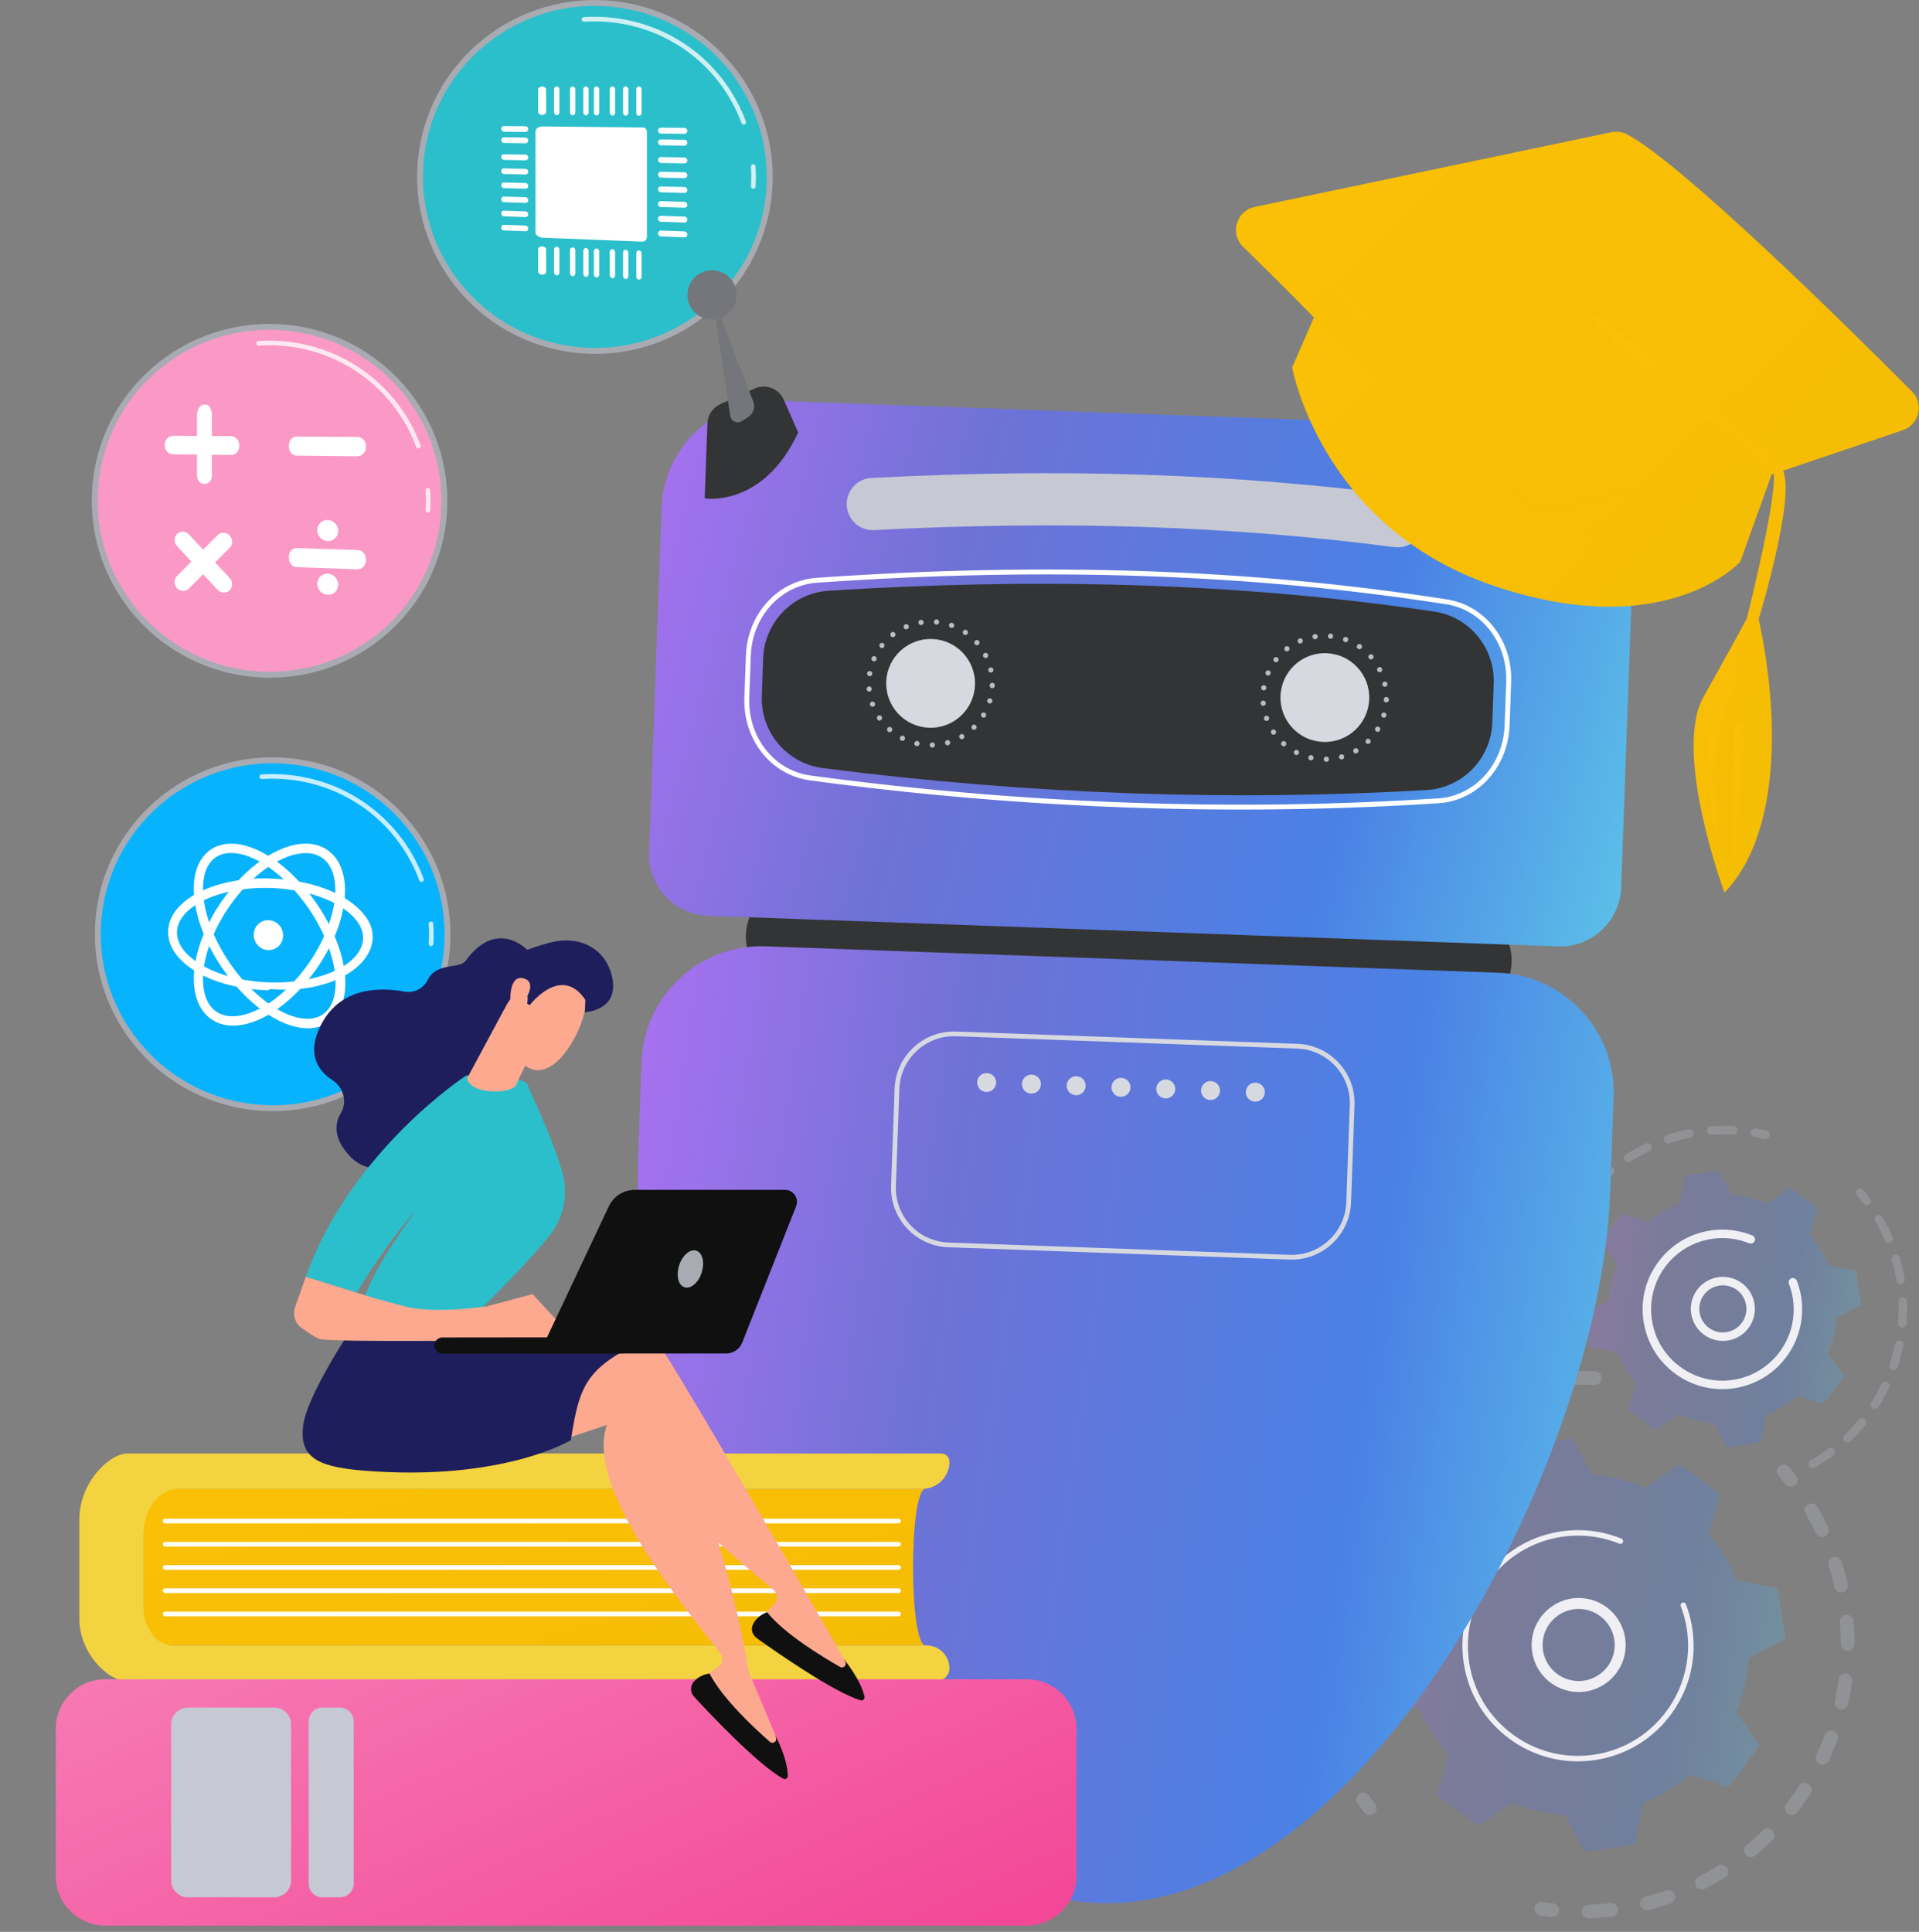 <svg width="298" height="300" viewBox="0 0 298 300" fill="none" xmlns="http://www.w3.org/2000/svg">
<rect x="0" y="0" width="298" height="300" fill="#808080" stroke="none"/>
<g clip-path="url(#clip0_163_2099)">
<path d="M69.297 80.883C71.007 65.81 60.109 52.198 44.958 50.48C29.806 48.762 16.137 59.588 14.428 74.661C12.719 89.733 23.616 103.345 38.768 105.064C53.919 106.782 67.588 95.956 69.297 80.883Z" fill="#A8ABB2"/>
<path d="M68.383 80.772C70.036 66.2 59.501 53.041 44.852 51.379C30.203 49.718 16.988 60.184 15.336 74.756C13.683 89.327 24.219 102.487 38.868 104.148C53.516 105.809 66.731 95.343 68.383 80.772Z" fill="#FA99C6"/>
<path opacity="0.77" d="M66.459 79.607C66.459 79.607 66.444 79.607 66.436 79.607C66.238 79.596 66.086 79.424 66.097 79.227C66.158 78.21 66.156 77.183 66.088 76.173C66.075 75.974 66.225 75.802 66.423 75.789C66.622 75.769 66.794 75.926 66.807 76.124C66.875 77.165 66.879 78.222 66.817 79.269C66.805 79.46 66.647 79.607 66.457 79.607H66.459Z" fill="white"/>
<path opacity="0.77" d="M64.976 69.648C64.83 69.648 64.691 69.558 64.638 69.413C61.43 60.803 53.745 54.809 44.583 53.77C43.12 53.603 41.642 53.569 40.186 53.666C39.985 53.684 39.815 53.528 39.802 53.331C39.788 53.133 39.939 52.96 40.137 52.947C41.635 52.847 43.158 52.883 44.663 53.053C54.096 54.121 62.008 60.293 65.312 69.159C65.381 69.346 65.286 69.553 65.1 69.624C65.059 69.638 65.017 69.647 64.974 69.647L64.976 69.648Z" fill="white"/>
<path d="M32.908 73.825C32.908 74.573 32.474 75.169 31.751 75.156L31.73 75.153C31.011 75.14 30.593 74.526 30.593 73.781V64.502C30.593 63.757 30.996 62.823 31.715 62.823H31.902C32.624 62.823 32.907 63.759 32.907 64.507V73.823L32.908 73.825Z" fill="white"/>
<path d="M37.151 69.3C37.151 70.053 36.603 70.656 35.873 70.648L26.887 70.552C26.178 70.543 25.578 69.937 25.578 69.197V69.006C25.578 68.266 26.201 67.669 26.91 67.674L35.848 67.733C36.578 67.738 37.149 68.352 37.149 69.104V69.298L37.151 69.3Z" fill="white"/>
<path d="M29.321 91.411C28.816 91.916 27.997 91.882 27.494 91.336C26.99 90.79 26.99 89.941 27.494 89.436L33.798 83.105C34.312 82.59 35.145 82.613 35.66 83.158C36.176 83.704 36.176 84.567 35.66 85.082L29.321 91.413V91.411Z" fill="white"/>
<path d="M35.66 91.672C35.145 92.182 34.312 92.146 33.798 91.596L27.494 84.822C26.99 84.281 26.99 83.431 27.494 82.921C27.997 82.412 28.816 82.434 29.321 82.974L35.66 89.749C36.176 90.3 36.176 91.163 35.66 91.672Z" fill="white"/>
<path d="M56.823 69.473C56.823 70.248 56.209 70.867 55.436 70.859L46.094 70.756C45.344 70.748 44.865 70.125 44.865 69.364V69.168C44.865 68.406 45.35 67.795 46.099 67.8L55.496 67.862C56.268 67.867 56.822 68.499 56.822 69.272V69.472L56.823 69.473Z" fill="white"/>
<path d="M56.823 87.059C56.823 87.833 56.209 88.438 55.436 88.41L46.094 88.074C45.344 88.047 44.865 87.409 44.865 86.649V86.453C44.865 85.691 45.35 85.095 46.099 85.118L55.496 85.415C56.268 85.439 56.822 86.087 56.822 86.859V87.059H56.823Z" fill="white"/>
<path d="M52.52 82.436C52.52 83.343 51.79 84.055 50.893 84.029C49.997 84.003 49.272 83.25 49.272 82.348C49.272 81.446 49.995 80.732 50.893 80.755C51.791 80.778 52.52 81.531 52.52 82.436Z" fill="white"/>
<path d="M52.52 90.793C52.52 91.699 51.79 92.403 50.893 92.366C49.997 92.328 49.272 91.567 49.272 90.665C49.272 89.763 49.995 89.057 50.893 89.09C51.791 89.123 52.52 89.884 52.52 90.791V90.793Z" fill="white"/>
<path d="M69.777 148.191C71.486 133.118 60.589 119.506 45.437 117.788C30.285 116.069 16.617 126.895 14.908 141.968C13.198 157.041 24.095 170.653 39.247 172.371C54.399 174.09 68.068 163.264 69.777 148.191Z" fill="#A8ABB2"/>
<path d="M68.867 148.102C70.522 133.53 59.988 120.369 45.34 118.706C30.692 117.042 17.475 127.505 15.82 142.077C14.165 156.648 24.698 169.809 39.346 171.473C53.995 173.137 67.212 162.673 68.867 148.102Z" fill="#07B3FD"/>
<path opacity="0.77" d="M66.938 146.92C66.938 146.92 66.924 146.92 66.915 146.92C66.718 146.909 66.566 146.737 66.577 146.54C66.638 145.523 66.636 144.496 66.567 143.486C66.554 143.287 66.704 143.115 66.902 143.102C67.098 143.084 67.273 143.239 67.286 143.437C67.355 144.478 67.358 145.536 67.296 146.582C67.285 146.773 67.126 146.92 66.936 146.92H66.938Z" fill="white"/>
<path opacity="0.77" d="M65.455 136.961C65.31 136.961 65.171 136.871 65.117 136.726C61.909 128.116 54.224 122.122 45.062 121.083C43.6 120.918 42.121 120.882 40.665 120.978C40.471 120.996 40.294 120.841 40.281 120.643C40.268 120.444 40.418 120.273 40.616 120.259C42.114 120.16 43.637 120.196 45.142 120.366C54.576 121.434 62.488 127.606 65.792 136.473C65.861 136.659 65.766 136.866 65.579 136.937C65.539 136.951 65.496 136.959 65.454 136.959L65.455 136.961Z" fill="white"/>
<path d="M43.964 145.26C43.968 146.548 42.943 147.571 41.68 147.544C40.42 147.518 39.4 146.459 39.398 145.18C39.397 143.901 40.412 142.878 41.672 142.896C42.935 142.914 43.963 143.973 43.966 145.26H43.964Z" fill="white"/>
<path d="M35.937 159.271C34.664 159.227 33.55 158.844 32.623 158.138C28.649 155.109 29.451 147.146 34.461 139.911C38.194 134.52 43.298 131.013 47.475 131.013C48.784 131.013 49.937 131.36 50.903 132.046C55.099 135.025 54.271 143.233 49.027 150.63C45.194 156.039 40.051 159.415 35.937 159.271ZM47.478 132.479C43.81 132.472 39.043 135.812 35.612 140.759C31.19 147.131 30.198 154.527 33.432 156.985C34.118 157.506 34.96 157.787 35.934 157.818C39.541 157.939 44.326 154.71 47.833 149.752C52.429 143.257 53.456 135.662 50.062 133.245C49.349 132.739 48.48 132.481 47.477 132.479H47.478Z" fill="white"/>
<path d="M47.548 159.679C43.357 159.532 38.226 155.825 34.473 150.282C29.451 142.867 28.644 134.897 32.603 132.025C33.527 131.355 34.636 131.016 35.904 131.016C40.006 131.016 45.145 134.553 48.999 140.076C54.287 147.651 55.173 155.914 50.983 158.763C50.019 159.418 48.862 159.727 47.548 159.681V159.679ZM35.906 132.459C34.934 132.458 34.095 132.708 33.412 133.201C30.19 135.533 31.19 142.943 35.623 149.475C39.074 154.558 43.865 158.085 47.545 158.207C48.55 158.241 49.423 158.013 50.133 157.527C53.521 155.217 52.444 147.563 47.813 140.909C44.288 135.845 39.504 132.466 35.907 132.459H35.906Z" fill="white"/>
<path d="M41.989 153.596L41.563 153.798C37.417 153.622 33.559 152.705 30.685 151.029C27.69 149.282 26.069 147.061 26.103 144.671C26.172 139.964 32.804 136.35 41.364 136.407L41.79 136.427C47.681 136.551 53.119 138.437 55.928 141.353C57.217 142.693 57.89 143.989 57.874 145.514C57.818 150.414 50.767 154.374 41.993 153.597L41.989 153.596ZM41.364 137.888C33.705 137.822 27.536 140.909 27.481 144.767C27.454 146.602 28.822 148.416 31.345 149.883C34.03 151.444 37.659 152.395 41.579 152.555L41.986 152.568C49.816 152.775 56.338 149.69 56.384 145.685C56.397 144.551 55.885 143.437 54.866 142.375C52.326 139.731 47.29 138.018 41.769 137.891L41.362 137.884L41.364 137.888Z" fill="white"/>
<path d="M119.821 30.59C121.53 15.517 110.633 1.905 95.481 0.187C80.329 -1.531 66.661 9.295 64.951 24.368C63.242 39.441 74.139 53.053 89.291 54.771C104.443 56.489 118.112 45.663 119.821 30.59Z" fill="#A8ABB2"/>
<path d="M118.9 30.482C120.553 15.91 110.017 2.751 95.368 1.09C80.72 -0.571 67.505 9.895 65.853 24.466C64.2 39.038 74.736 52.197 89.384 53.858C104.033 55.52 117.248 45.054 118.9 30.482Z" fill="#2BBFCB"/>
<path opacity="0.77" d="M116.979 29.316C116.979 29.316 116.964 29.316 116.956 29.316C116.759 29.305 116.607 29.133 116.618 28.936C116.678 27.919 116.677 26.892 116.608 25.882C116.595 25.683 116.745 25.511 116.943 25.498C117.144 25.482 117.314 25.635 117.327 25.833C117.396 26.874 117.399 27.932 117.337 28.978C117.326 29.169 117.167 29.316 116.978 29.316H116.979Z" fill="white"/>
<path opacity="0.77" d="M115.495 19.357C115.35 19.357 115.211 19.267 115.157 19.122C111.949 10.512 104.264 4.518 95.102 3.479C93.64 3.314 92.161 3.278 90.705 3.374C90.506 3.389 90.334 3.237 90.321 3.039C90.308 2.84 90.458 2.669 90.656 2.655C92.154 2.556 93.677 2.592 95.182 2.762C104.616 3.83 112.528 10.002 115.832 18.869C115.901 19.055 115.806 19.262 115.619 19.333C115.579 19.347 115.536 19.355 115.494 19.355L115.495 19.357Z" fill="white"/>
<path d="M100.457 20.615C100.457 20.168 100.28 19.802 99.838 19.797L84.113 19.635C83.693 19.63 83.157 19.98 83.157 20.414V36.093C83.157 36.528 83.785 36.894 84.205 36.91L99.694 37.524C100.137 37.542 100.457 37.194 100.457 36.747V20.617V20.615Z" fill="white"/>
<path d="M84.807 17.424C84.807 17.669 84.424 17.865 84.189 17.863C83.954 17.861 83.571 17.662 83.571 17.417V13.876C83.571 13.631 83.954 13.434 84.189 13.434C84.424 13.434 84.807 13.631 84.807 13.876V17.422V17.424Z" fill="white"/>
<path d="M86.866 17.435C86.866 17.68 86.691 17.878 86.454 17.876C86.217 17.875 86.042 17.674 86.042 17.428V13.876C86.042 13.631 86.217 13.432 86.454 13.432C86.691 13.432 86.866 13.631 86.866 13.876V17.433V17.435Z" fill="white"/>
<path d="M89.338 17.453C89.338 17.7 89.165 17.897 88.927 17.896C88.688 17.894 88.515 17.693 88.515 17.446V13.88C88.515 13.633 88.686 13.434 88.927 13.434C89.167 13.434 89.338 13.633 89.338 13.88V17.451V17.453Z" fill="white"/>
<path d="M91.397 17.468C91.397 17.714 91.225 17.914 90.985 17.912C90.745 17.91 90.573 17.708 90.573 17.461V13.881C90.573 13.635 90.743 13.434 90.985 13.434C91.227 13.434 91.397 13.635 91.397 13.881V17.466V17.468Z" fill="white"/>
<path d="M93.044 17.479C93.044 17.727 92.874 17.927 92.632 17.925C92.391 17.924 92.221 17.721 92.221 17.473V13.883C92.221 13.635 92.391 13.434 92.632 13.434C92.874 13.434 93.044 13.635 93.044 13.883V17.479Z" fill="white"/>
<path d="M95.516 17.497C95.516 17.747 95.348 17.946 95.104 17.945C94.859 17.943 94.692 17.739 94.692 17.491V13.884C94.692 13.636 94.859 13.434 95.104 13.434C95.349 13.434 95.516 13.636 95.516 13.884V17.495V17.497Z" fill="white"/>
<path d="M97.576 17.512C97.576 17.762 97.41 17.963 97.164 17.961C96.917 17.959 96.752 17.755 96.752 17.505V13.886C96.752 13.636 96.917 13.434 97.164 13.434C97.41 13.434 97.576 13.636 97.576 13.886V17.51V17.512Z" fill="white"/>
<path d="M99.634 17.526C99.634 17.778 99.471 17.979 99.222 17.977C98.974 17.976 98.811 17.771 98.811 17.52V13.888C98.811 13.638 98.974 13.434 99.222 13.434C99.471 13.434 99.634 13.638 99.634 13.888V17.526Z" fill="white"/>
<path d="M84.807 42.25C84.807 42.495 84.424 42.684 84.189 42.671C83.954 42.66 83.571 42.452 83.571 42.207V38.667C83.571 38.422 83.954 38.232 84.189 38.242C84.424 38.252 84.807 38.458 84.807 38.703V42.248V42.25Z" fill="white"/>
<path d="M86.866 42.333C86.866 42.578 86.691 42.768 86.454 42.756C86.217 42.745 86.042 42.536 86.042 42.291V38.739C86.042 38.493 86.217 38.302 86.454 38.312C86.691 38.322 86.866 38.529 86.866 38.775V42.331V42.333Z" fill="white"/>
<path d="M89.338 42.459C89.338 42.706 89.165 42.895 88.927 42.884C88.688 42.872 88.515 42.663 88.515 42.416V38.85C88.515 38.603 88.686 38.412 88.927 38.422C89.167 38.431 89.338 38.639 89.338 38.886V42.457V42.459Z" fill="white"/>
<path d="M91.397 42.565C91.397 42.812 91.225 43.003 90.985 42.992C90.745 42.98 90.573 42.769 90.573 42.523V38.943C90.573 38.696 90.743 38.503 90.985 38.513C91.227 38.523 91.397 38.732 91.397 38.979V42.563V42.565Z" fill="white"/>
<path d="M93.044 42.65C93.044 42.898 92.874 43.09 92.632 43.078C92.391 43.067 92.221 42.856 92.221 42.608V39.018C92.221 38.77 92.391 38.577 92.632 38.588C92.874 38.598 93.044 38.807 93.044 39.056V42.652V42.65Z" fill="white"/>
<path d="M95.516 42.779C95.516 43.029 95.348 43.22 95.104 43.209C94.859 43.197 94.692 42.985 94.692 42.737V39.131C94.692 38.882 94.859 38.688 95.104 38.698C95.349 38.707 95.516 38.918 95.516 39.168V42.779Z" fill="white"/>
<path d="M97.576 42.887C97.576 43.137 97.41 43.33 97.164 43.318C96.917 43.307 96.752 43.094 96.752 42.844V39.225C96.752 38.975 96.917 38.781 97.164 38.792C97.41 38.802 97.576 39.015 97.576 39.265V42.889V42.887Z" fill="white"/>
<path d="M99.634 42.995C99.634 43.247 99.471 43.439 99.222 43.428C98.974 43.416 98.811 43.202 98.811 42.953V39.32C98.811 39.07 98.974 38.874 99.222 38.886C99.471 38.895 99.634 39.108 99.634 39.36V42.998V42.995Z" fill="white"/>
<path d="M106.739 20.328C106.739 20.581 106.533 20.785 106.28 20.782L102.63 20.738C102.38 20.734 102.178 20.529 102.178 20.277C102.178 20.025 102.38 19.823 102.63 19.826L106.28 19.863C106.533 19.867 106.739 20.074 106.739 20.328Z" fill="white"/>
<path d="M106.739 22.166C106.739 22.419 106.533 22.622 106.28 22.618L102.63 22.564C102.38 22.561 102.178 22.354 102.178 22.102C102.178 21.85 102.38 21.649 102.63 21.653L106.28 21.702C106.533 21.705 106.739 21.914 106.739 22.167V22.166Z" fill="white"/>
<path d="M106.739 24.922C106.739 25.176 106.533 25.378 106.28 25.373L102.63 25.303C102.38 25.298 102.178 25.091 102.178 24.837C102.178 24.586 102.38 24.385 102.63 24.39L106.28 24.455C106.533 24.46 106.739 24.669 106.739 24.922Z" fill="white"/>
<path d="M106.739 27.22C106.739 27.473 106.533 27.674 106.28 27.669L102.63 27.584C102.38 27.578 102.178 27.37 102.178 27.117C102.178 26.865 102.38 26.666 102.63 26.671L106.28 26.749C106.533 26.754 106.739 26.965 106.739 27.218V27.22Z" fill="white"/>
<path d="M106.739 29.517C106.739 29.771 106.533 29.972 106.28 29.965L102.63 29.867C102.38 29.861 102.178 29.651 102.178 29.398C102.178 29.147 102.38 28.947 102.63 28.954L106.28 29.047C106.533 29.053 106.739 29.264 106.739 29.517Z" fill="white"/>
<path d="M106.739 31.815C106.739 32.068 106.533 32.267 106.28 32.261L102.63 32.15C102.38 32.142 102.178 31.933 102.178 31.679C102.178 31.428 102.38 31.228 102.63 31.237L106.28 31.343C106.533 31.351 106.739 31.562 106.739 31.815Z" fill="white"/>
<path d="M106.739 34.114C106.739 34.367 106.533 34.567 106.28 34.558L102.63 34.433C102.38 34.425 102.178 34.214 102.178 33.96C102.178 33.709 102.38 33.511 102.63 33.519L106.28 33.639C106.533 33.647 106.739 33.859 106.739 34.112V34.114Z" fill="white"/>
<path d="M106.739 36.411C106.739 36.665 106.533 36.862 106.28 36.854L102.63 36.715C102.38 36.706 102.178 36.493 102.178 36.242C102.178 35.99 102.38 35.792 102.63 35.802L106.28 35.936C106.533 35.946 106.739 36.158 106.739 36.411Z" fill="white"/>
<path d="M82.037 20.051C82.037 20.295 81.847 20.491 81.614 20.488L78.25 20.447C78.02 20.444 77.832 20.246 77.832 20.004C77.832 19.762 78.018 19.568 78.25 19.571L81.614 19.607C81.847 19.609 82.037 19.81 82.037 20.053V20.051Z" fill="white"/>
<path d="M82.037 21.814C82.037 22.058 81.847 22.252 81.614 22.249L78.25 22.198C78.02 22.195 77.832 21.996 77.832 21.754C77.832 21.512 78.018 21.319 78.25 21.321L81.614 21.367C81.847 21.37 82.037 21.569 82.037 21.813V21.814Z" fill="white"/>
<path d="M82.037 24.462C82.037 24.705 81.847 24.9 81.614 24.895L78.25 24.829C78.02 24.824 77.832 24.625 77.832 24.383C77.832 24.142 78.018 23.949 78.25 23.954L81.614 24.014C81.847 24.019 82.037 24.22 82.037 24.463V24.462Z" fill="white"/>
<path d="M82.037 26.668C82.037 26.911 81.847 27.104 81.614 27.099L78.25 27.021C78.02 27.016 77.832 26.815 77.832 26.573C77.832 26.331 78.018 26.138 78.25 26.145L81.614 26.218C81.847 26.223 82.037 26.424 82.037 26.669V26.668Z" fill="white"/>
<path d="M82.037 28.874C82.037 29.117 81.847 29.31 81.614 29.303L78.25 29.213C78.02 29.207 77.832 29.006 77.832 28.764C77.832 28.522 78.018 28.331 78.25 28.336L81.614 28.421C81.847 28.428 82.037 28.629 82.037 28.874Z" fill="white"/>
<path d="M82.037 31.078C82.037 31.322 81.847 31.513 81.614 31.506L78.25 31.403C78.02 31.397 77.832 31.194 77.832 30.952C77.832 30.71 78.018 30.519 78.25 30.526L81.614 30.624C81.847 30.63 82.037 30.833 82.037 31.076V31.078Z" fill="white"/>
<path d="M82.037 33.284C82.037 33.527 81.847 33.718 81.614 33.71L78.25 33.594C78.02 33.586 77.832 33.384 77.832 33.142C77.832 32.9 78.018 32.71 78.25 32.717L81.614 32.828C81.847 32.836 82.037 33.039 82.037 33.282V33.284Z" fill="white"/>
<path d="M82.037 35.49C82.037 35.733 81.847 35.925 81.614 35.915L78.25 35.787C78.02 35.779 77.832 35.575 77.832 35.333C77.832 35.091 78.018 34.902 78.25 34.91L81.614 35.032C81.847 35.041 82.037 35.245 82.037 35.488V35.49Z" fill="white"/>
<g opacity="0.3">
<path d="M248.715 214.065C248.686 214.652 248.184 215.105 247.598 215.074C246.457 215.015 245.297 215.005 244.15 215.044C243.57 215.064 243.081 214.614 243.052 214.038C243.052 214.031 243.052 214.025 243.052 214.016C243.032 213.428 243.491 212.936 244.079 212.917C245.287 212.876 246.509 212.886 247.709 212.948C248.258 212.976 248.687 213.415 248.717 213.953C248.719 213.99 248.719 214.028 248.717 214.065H248.715ZM238.576 215.616C237.445 215.811 236.311 216.056 235.207 216.345C234.638 216.494 234.056 216.154 233.908 215.585C233.76 215.013 234.1 214.435 234.669 214.286C235.832 213.982 237.025 213.724 238.215 213.518C238.795 213.418 239.346 213.807 239.445 214.386C239.452 214.428 239.457 214.469 239.46 214.512C239.488 215.043 239.115 215.523 238.578 215.616H238.576ZM229.901 218.134C228.845 218.575 227.795 219.067 226.78 219.597C226.259 219.868 225.616 219.667 225.343 219.146C225.072 218.624 225.273 217.982 225.794 217.709C226.863 217.152 227.969 216.633 229.082 216.17C229.625 215.945 230.247 216.201 230.474 216.742C230.522 216.858 230.55 216.977 230.554 217.095C230.577 217.531 230.327 217.956 229.901 218.134ZM222.007 222.53C221.074 223.197 220.16 223.911 219.289 224.654C218.842 225.035 218.17 224.983 217.789 224.535C217.409 224.087 217.462 223.415 217.909 223.035C218.825 222.252 219.788 221.5 220.768 220.799C221.247 220.458 221.912 220.567 222.253 221.046C222.376 221.218 222.44 221.412 222.451 221.608C222.469 221.96 222.314 222.312 222.007 222.531V222.53ZM215.289 228.574C214.529 229.429 213.797 230.327 213.109 231.247C212.756 231.718 212.09 231.814 211.619 231.463C211.148 231.112 211.052 230.444 211.403 229.973C212.126 229.006 212.897 228.059 213.696 227.161C214.086 226.721 214.76 226.682 215.199 227.072C215.422 227.269 215.541 227.538 215.556 227.811C215.57 228.081 215.482 228.357 215.288 228.574H215.289ZM210.077 235.954C209.524 236.957 209.008 237.994 208.544 239.042C208.305 239.579 207.676 239.821 207.139 239.583C206.601 239.344 206.359 238.715 206.598 238.177C207.088 237.076 207.63 235.983 208.212 234.927C208.496 234.413 209.143 234.225 209.658 234.509C209.993 234.694 210.189 235.03 210.207 235.387C210.217 235.578 210.176 235.775 210.077 235.955V235.954ZM209.168 275.471C208.647 275.743 208.003 275.54 207.732 275.019C207.176 273.95 206.66 272.842 206.197 271.728C205.972 271.185 206.23 270.561 206.772 270.337C207.315 270.112 207.938 270.37 208.163 270.912C208.603 271.971 209.093 273.022 209.621 274.037C209.693 274.176 209.732 274.324 209.74 274.471C209.761 274.875 209.55 275.274 209.168 275.473V275.471ZM206.63 244.3C206.315 245.4 206.044 246.527 205.825 247.65C205.712 248.227 205.153 248.603 204.576 248.49C203.999 248.377 203.625 247.818 203.736 247.242C203.968 246.058 204.253 244.872 204.586 243.714C204.748 243.148 205.338 242.821 205.903 242.983C206.351 243.112 206.65 243.509 206.673 243.951C206.679 244.065 206.666 244.183 206.632 244.3H206.63ZM205.62 266.899C205.052 267.046 204.47 266.705 204.323 266.136C204.021 264.971 203.766 263.777 203.563 262.587C203.462 262.007 203.854 261.458 204.434 261.358C205.014 261.26 205.563 261.649 205.663 262.229C205.856 263.36 206.099 264.494 206.385 265.602C206.403 265.672 206.415 265.744 206.418 265.814C206.444 266.309 206.12 266.77 205.622 266.899H205.62ZM205.137 253.206C205.076 254.348 205.063 255.508 205.099 256.654C205.119 257.242 204.656 257.732 204.07 257.752C203.49 257.77 203.003 257.322 202.973 256.745C202.973 256.737 202.973 256.73 202.973 256.722C202.934 255.516 202.947 254.296 203.011 253.093C203.042 252.506 203.544 252.055 204.13 252.087C204.679 252.116 205.107 252.555 205.137 253.091C205.138 253.129 205.138 253.167 205.137 253.206Z" fill="#B9BCC5"/>
<path d="M213.776 280.762C213.765 280.553 213.693 280.344 213.554 280.166C213.217 279.733 212.884 279.285 212.562 278.836C212.22 278.357 211.555 278.246 211.076 278.587C210.598 278.929 210.486 279.594 210.828 280.073C211.165 280.545 211.516 281.015 211.871 281.473C212.232 281.937 212.9 282.02 213.364 281.661C213.65 281.439 213.792 281.099 213.774 280.762H213.776Z" fill="#B9BCC5"/>
</g>
<g opacity="0.3">
<path d="M242.116 296.578C242.088 296.065 241.692 295.634 241.165 295.577C240.619 295.52 240.065 295.449 239.519 295.368C238.937 295.281 238.396 295.683 238.31 296.265C238.223 296.848 238.625 297.387 239.207 297.474C239.782 297.559 240.365 297.632 240.939 297.694C241.524 297.756 242.049 297.333 242.111 296.748C242.117 296.691 242.117 296.634 242.116 296.578Z" fill="#B9BCC5"/>
<path d="M287.991 255.299C287.993 255.887 287.519 256.366 286.931 256.368C286.342 256.369 285.865 255.896 285.862 255.307C285.857 254.188 285.805 253.052 285.707 251.917C285.654 251.333 286.089 250.815 286.676 250.765C287.261 250.714 287.777 251.147 287.828 251.734C287.87 252.225 287.905 252.716 287.931 253.204C287.968 253.902 287.988 254.606 287.991 255.299ZM286.132 247.274C285.558 247.403 284.988 247.044 284.859 246.47C284.61 245.369 284.311 244.268 283.973 243.194C283.795 242.635 284.107 242.035 284.667 241.857C285.228 241.681 285.826 241.991 286.002 242.552C286.36 243.681 286.674 244.841 286.936 246C286.949 246.06 286.957 246.121 286.96 246.179C286.986 246.688 286.645 247.157 286.132 247.273V247.274ZM287.617 261.089C287.46 262.262 287.251 263.445 286.993 264.605C286.865 265.179 286.298 265.541 285.723 265.414C285.15 265.286 284.788 264.719 284.914 264.144C285.158 263.043 285.357 261.92 285.506 260.804C285.584 260.221 286.12 259.812 286.702 259.891C287.217 259.959 287.597 260.388 287.623 260.888C287.627 260.953 287.623 261.02 287.615 261.087L287.617 261.089ZM283.375 238.571C282.844 238.823 282.208 238.597 281.957 238.066C281.473 237.048 280.94 236.04 280.372 235.066C280.074 234.558 280.246 233.906 280.754 233.61C281.262 233.315 281.912 233.486 282.21 233.993C282.808 235.017 283.368 236.079 283.878 237.151C283.94 237.28 283.973 237.416 283.98 237.552C284.002 237.97 283.774 238.378 283.373 238.57L283.375 238.571ZM285.355 270.164C284.944 271.274 284.48 272.381 283.975 273.457C283.725 273.989 283.091 274.218 282.56 273.968C282.027 273.718 281.798 273.084 282.048 272.551C282.528 271.53 282.97 270.478 283.36 269.424C283.564 268.873 284.177 268.59 284.728 268.796C285.138 268.948 285.4 269.327 285.421 269.739C285.429 269.88 285.408 270.025 285.355 270.166V270.164ZM281.158 278.525C280.512 279.521 279.818 280.501 279.092 281.437C278.733 281.901 278.064 281.988 277.599 281.627C277.133 281.266 277.048 280.597 277.409 280.133C278.099 279.243 278.759 278.311 279.371 277.367C279.692 276.873 280.35 276.733 280.844 277.053C281.141 277.246 281.309 277.561 281.327 277.891C281.339 278.109 281.285 278.331 281.158 278.525ZM275.237 285.772C274.389 286.604 273.497 287.41 272.587 288.165C272.134 288.541 271.463 288.477 271.089 288.026C270.713 287.573 270.776 286.902 271.227 286.527C272.093 285.808 272.942 285.044 273.747 284.253C274.167 283.841 274.84 283.848 275.252 284.268C275.442 284.46 275.543 284.707 275.556 284.957C275.572 285.251 275.466 285.55 275.239 285.774L275.237 285.772ZM267.878 291.555C266.869 292.181 265.822 292.773 264.765 293.31C264.24 293.577 263.6 293.369 263.333 292.845C263.067 292.322 263.276 291.68 263.799 291.413C264.802 290.902 265.796 290.341 266.755 289.746C267.255 289.436 267.91 289.59 268.221 290.09C268.319 290.248 268.371 290.421 268.379 290.595C268.399 290.97 268.219 291.345 267.878 291.557V291.555ZM259.423 295.582C258.304 295.969 257.153 296.314 256.003 296.606C255.433 296.752 254.854 296.407 254.709 295.837C254.565 295.268 254.908 294.688 255.478 294.542C256.572 294.265 257.663 293.938 258.727 293.569C259.282 293.376 259.889 293.67 260.082 294.225C260.114 294.322 260.134 294.42 260.139 294.518C260.163 294.98 259.882 295.422 259.423 295.58V295.582ZM250.3 297.652C249.432 297.752 248.552 297.825 247.682 297.871C247.367 297.887 247.053 297.9 246.74 297.91C246.153 297.928 245.65 297.476 245.643 296.879C245.625 296.291 246.086 295.801 246.674 295.783C246.972 295.773 247.271 295.761 247.571 295.745C248.398 295.701 249.235 295.631 250.06 295.538C250.643 295.471 251.171 295.891 251.238 296.474C251.24 296.495 251.243 296.518 251.243 296.539C251.272 297.096 250.862 297.588 250.302 297.652H250.3Z" fill="#B9BCC5"/>
<path d="M279.158 229.773C279.146 229.563 279.073 229.352 278.932 229.174C278.576 228.721 278.203 228.267 277.826 227.824C277.443 227.376 276.772 227.324 276.326 227.706C275.878 228.089 275.825 228.76 276.208 229.206C276.567 229.626 276.92 230.059 277.259 230.489C277.621 230.951 278.29 231.031 278.754 230.669C279.037 230.447 279.177 230.108 279.159 229.775L279.158 229.773Z" fill="#B9BCC5"/>
</g>
<path d="M261.042 227.572C260.871 227.447 260.639 227.445 260.465 227.566L255.493 231.02C252.89 229.916 250.092 229.218 247.19 228.996L244.363 223.646C244.264 223.458 244.056 223.353 243.847 223.386L236.67 224.499C236.461 224.532 236.294 224.693 236.257 224.902L235.185 230.859C232.487 231.948 230.031 233.462 227.886 235.303L222.099 233.517C221.897 233.455 221.676 233.527 221.55 233.699L217.263 239.562C217.137 239.733 217.135 239.965 217.256 240.138L220.711 245.111C219.606 247.714 218.908 250.511 218.686 253.413L213.336 256.24C213.148 256.34 213.044 256.547 213.076 256.757L214.189 263.933C214.222 264.143 214.383 264.309 214.593 264.347L220.549 265.419C221.639 268.117 223.152 270.573 224.993 272.718L223.207 278.504C223.145 278.707 223.217 278.927 223.389 279.053L229.252 283.341C229.423 283.467 229.655 283.468 229.829 283.348L234.801 279.891C237.404 280.996 240.201 281.694 243.104 281.916L245.93 287.266C246.03 287.454 246.238 287.558 246.447 287.526L253.624 286.413C253.833 286.38 253.999 286.219 254.037 286.009L255.109 280.053C257.807 278.963 260.263 277.45 262.408 275.609L268.194 277.395C268.397 277.457 268.618 277.385 268.743 277.213L273.031 271.35C273.157 271.179 273.159 270.947 273.038 270.774L269.583 265.801C270.688 263.198 271.386 260.401 271.608 257.498L276.958 254.672C277.146 254.572 277.25 254.364 277.218 254.155L276.105 246.978C276.072 246.769 275.91 246.603 275.701 246.565L269.745 245.493C268.655 242.795 267.142 240.339 265.3 238.194L267.086 232.408C267.149 232.205 267.077 231.984 266.905 231.859L261.042 227.571V227.572Z" fill="url(#paint0_linear_163_2099)" fill-opacity="0.3"/>
<path d="M252.416 256.137C252.04 260.146 248.475 263.1 244.466 262.726C242.525 262.544 240.77 261.616 239.527 260.116C238.283 258.615 237.696 256.719 237.88 254.778C238.255 250.769 241.821 247.815 245.829 248.189C249.476 248.531 252.251 251.513 252.439 255.067C252.457 255.42 252.45 255.778 252.418 256.139L252.416 256.137ZM240.837 259.028C241.791 260.18 243.136 260.889 244.625 261.03C247.697 261.317 250.432 259.051 250.72 255.979C251.009 252.905 248.741 250.171 245.669 249.884C242.597 249.596 239.862 251.863 239.574 254.935C239.548 255.214 239.543 255.49 239.558 255.765C239.621 256.956 240.063 258.093 240.837 259.028Z" fill="#EFEFF4"/>
<path d="M262.975 254.657C262.943 254.046 262.881 253.435 262.784 252.822C262.755 252.629 262.722 252.436 262.686 252.245C262.508 251.301 262.255 250.371 261.931 249.47C261.926 249.459 261.923 249.446 261.918 249.433C261.905 249.399 261.892 249.364 261.879 249.328C261.854 249.261 261.828 249.193 261.802 249.126C261.735 248.949 261.562 248.843 261.382 248.853C261.338 248.854 261.294 248.864 261.251 248.881C261.032 248.964 260.923 249.211 261.006 249.431C261.439 250.56 261.755 251.745 261.941 252.951C262.871 258.938 260.557 264.693 256.313 268.427C253.954 270.504 250.994 271.953 247.664 272.47C247.081 272.561 246.496 272.622 245.914 272.651C241.996 272.859 238.157 271.721 234.948 269.373C231.262 266.677 228.845 262.706 228.146 258.193C226.701 248.871 233.105 240.119 242.422 238.674C242.997 238.584 243.574 238.526 244.151 238.495C246.65 238.362 249.151 238.779 251.472 239.722C251.532 239.746 251.594 239.756 251.655 239.753C251.815 239.745 251.962 239.646 252.027 239.488C252.115 239.269 252.011 239.022 251.794 238.932C249.357 237.942 246.733 237.504 244.109 237.643C243.504 237.676 242.898 237.738 242.295 237.831C232.513 239.349 225.791 248.544 227.307 258.322C228.043 263.061 230.579 267.229 234.45 270.059C237.819 272.524 241.849 273.718 245.962 273.501C246.573 273.468 247.186 273.404 247.798 273.31C252.537 272.574 256.706 270.038 259.536 266.167C262.001 262.798 263.194 258.767 262.975 254.652V254.657Z" fill="#EFEFF4"/>
<g opacity="0.3">
<path d="M274.805 176.195C274.791 175.91 274.591 175.659 274.3 175.59C273.758 175.461 273.202 175.347 272.653 175.252C272.295 175.19 271.955 175.428 271.893 175.786C271.829 176.144 272.07 176.484 272.427 176.546C272.952 176.637 273.48 176.745 273.998 176.869C274.351 176.953 274.706 176.734 274.789 176.381C274.804 176.319 274.809 176.255 274.805 176.195Z" fill="#B9BCC5"/>
<path d="M269.798 175.554C269.78 175.917 269.471 176.196 269.108 176.178C268.193 176.134 267.265 176.136 266.35 176.185C266.157 176.195 265.963 176.208 265.77 176.223C265.409 176.249 265.093 175.977 265.066 175.615C265.054 175.272 265.311 174.938 265.673 174.91C265.876 174.896 266.079 174.883 266.281 174.871C267.241 174.82 268.214 174.819 269.174 174.865C269.513 174.881 269.78 175.152 269.798 175.486C269.798 175.508 269.798 175.53 269.798 175.553V175.554ZM262.461 176.67C261.371 176.886 260.284 177.172 259.232 177.52C258.887 177.634 258.516 177.446 258.402 177.102C258.289 176.758 258.475 176.384 258.82 176.272C259.923 175.907 261.062 175.608 262.204 175.381C262.561 175.311 262.907 175.541 262.977 175.897C262.984 175.928 262.987 175.959 262.989 175.99C263.005 176.312 262.784 176.605 262.461 176.669V176.67ZM256.134 178.762C255.132 179.237 254.149 179.781 253.212 180.378C252.907 180.572 252.5 180.482 252.305 180.177C252.109 179.87 252.199 179.464 252.506 179.268C253.488 178.643 254.519 178.072 255.57 177.572C255.899 177.417 256.291 177.556 256.446 177.884C256.484 177.964 256.505 178.048 256.508 178.131C256.521 178.389 256.382 178.643 256.134 178.76V178.762ZM250.513 182.344C249.656 183.051 248.836 183.819 248.076 184.626C247.826 184.891 247.411 184.903 247.147 184.654C246.884 184.406 246.87 183.989 247.119 183.724C247.916 182.88 248.776 182.074 249.673 181.331C249.952 181.099 250.367 181.138 250.599 181.419C250.692 181.532 250.742 181.667 250.75 181.803C250.761 182.004 250.679 182.206 250.513 182.345V182.344ZM245.937 187.19C245.279 188.086 244.671 189.029 244.129 189.996C243.95 190.313 243.55 190.426 243.233 190.248C242.916 190.069 242.803 189.669 242.981 189.352C243.55 188.339 244.187 187.35 244.877 186.412C245.093 186.12 245.504 186.058 245.795 186.272C245.96 186.393 246.052 186.577 246.063 186.767C246.071 186.914 246.031 187.063 245.937 187.19ZM242.677 192.999C242.258 194.025 241.898 195.089 241.609 196.158C241.514 196.508 241.153 196.715 240.803 196.62C240.454 196.526 240.246 196.166 240.341 195.813C240.645 194.692 241.022 193.578 241.462 192.499C241.599 192.163 241.983 192.003 242.32 192.14C242.563 192.239 242.715 192.468 242.728 192.713C242.733 192.808 242.718 192.905 242.681 192.998L242.677 192.999ZM240.937 199.428C240.782 200.522 240.694 201.642 240.676 202.755C240.669 203.117 240.37 203.407 240.007 203.4C239.645 203.393 239.36 203.096 239.36 202.732C239.38 201.565 239.471 200.392 239.635 199.243C239.686 198.884 240.019 198.634 240.378 198.684C240.694 198.728 240.926 198.991 240.942 199.3C240.944 199.343 240.942 199.385 240.937 199.428ZM240.891 210.172C240.539 210.253 240.184 210.034 240.102 209.68C239.873 208.701 239.695 207.693 239.573 206.686C239.553 206.532 239.537 206.381 239.519 206.229C239.47 205.871 239.743 205.544 240.104 205.506C240.465 205.469 240.789 205.73 240.826 206.091C240.841 206.235 240.857 206.377 240.877 206.524C240.994 207.488 241.164 208.449 241.382 209.384C241.391 209.423 241.396 209.461 241.398 209.498C241.414 209.81 241.205 210.1 240.89 210.173L240.891 210.172Z" fill="#B9BCC5"/>
</g>
<g opacity="0.3">
<path d="M296.132 202.121C296.178 203.266 296.153 204.423 296.062 205.562C296.032 205.923 295.715 206.193 295.352 206.163C294.99 206.134 294.725 205.813 294.751 205.454C294.839 204.369 294.862 203.264 294.818 202.173C294.803 201.81 295.086 201.505 295.449 201.49C295.808 201.475 296.112 201.753 296.132 202.112C296.132 202.116 296.132 202.119 296.132 202.122V202.121ZM295.243 199.447C294.885 199.504 294.547 199.261 294.49 198.903C294.315 197.825 294.075 196.746 293.772 195.697C293.674 195.351 293.874 194.985 294.223 194.883C294.573 194.784 294.936 194.985 295.037 195.333C295.352 196.432 295.606 197.563 295.789 198.692C295.792 198.717 295.795 198.74 295.797 198.763C295.815 199.093 295.579 199.392 295.245 199.446L295.243 199.447ZM295.573 208.97C295.341 210.093 295.039 211.211 294.673 212.293C294.557 212.637 294.182 212.822 293.839 212.706C293.494 212.59 293.311 212.219 293.426 211.873C293.774 210.84 294.063 209.774 294.285 208.702C294.359 208.346 294.707 208.119 295.061 208.193C295.361 208.255 295.57 208.51 295.584 208.802C295.588 208.858 295.584 208.913 295.571 208.97H295.573ZM293.535 192.95C293.202 193.092 292.815 192.937 292.673 192.604C292.244 191.599 291.751 190.61 291.204 189.667C291.022 189.354 291.13 188.952 291.442 188.769C291.756 188.587 292.159 188.694 292.341 189.009C292.914 189.999 293.434 191.035 293.882 192.089C293.913 192.163 293.929 192.238 293.934 192.311C293.949 192.579 293.797 192.839 293.535 192.95ZM293.375 215.481C292.88 216.512 292.318 217.525 291.702 218.489C291.506 218.794 291.101 218.884 290.793 218.69C290.488 218.494 290.396 218.088 290.592 217.781C291.181 216.861 291.717 215.896 292.187 214.912C292.344 214.585 292.736 214.446 293.065 214.603C293.289 214.711 293.424 214.93 293.437 215.162C293.442 215.268 293.423 215.378 293.374 215.481H293.375ZM289.681 221.275C288.952 222.159 288.163 223.009 287.336 223.796C287.073 224.046 286.658 224.036 286.408 223.773C286.158 223.512 286.166 223.095 286.43 222.844C287.218 222.092 287.971 221.281 288.666 220.438C288.896 220.157 289.311 220.118 289.591 220.348C289.739 220.471 289.819 220.644 289.829 220.822C289.837 220.981 289.788 221.143 289.681 221.275ZM284.705 226.017C283.785 226.702 282.816 227.337 281.822 227.903C281.507 228.082 281.105 227.973 280.925 227.657C280.746 227.342 280.855 226.94 281.17 226.76C282.117 226.221 283.041 225.615 283.919 224.961C284.21 224.744 284.622 224.804 284.839 225.095C284.921 225.203 284.961 225.327 284.968 225.453C284.979 225.666 284.888 225.88 284.705 226.015V226.017Z" fill="#B9BCC5"/>
<path d="M290.551 186.474C290.545 186.349 290.501 186.221 290.419 186.113C290.079 185.664 289.725 185.224 289.367 184.803C289.131 184.527 288.716 184.494 288.44 184.729C288.166 184.965 288.131 185.38 288.367 185.656C288.71 186.056 289.048 186.478 289.372 186.906C289.591 187.195 290.004 187.252 290.293 187.033C290.473 186.896 290.565 186.683 290.553 186.474H290.551Z" fill="#B9BCC5"/>
</g>
<path d="M278.175 184.6C278.061 184.517 277.906 184.515 277.788 184.595L274.461 186.908C272.719 186.169 270.847 185.702 268.905 185.553L267.015 181.973C266.948 181.847 266.811 181.778 266.67 181.799L261.868 182.545C261.727 182.566 261.616 182.675 261.591 182.814L260.874 186.8C259.068 187.528 257.426 188.542 255.99 189.774L252.119 188.579C251.983 188.537 251.836 188.586 251.751 188.7L248.882 192.623C248.798 192.738 248.797 192.893 248.877 193.011L251.189 196.338C250.45 198.08 249.983 199.952 249.834 201.893L246.254 203.784C246.128 203.851 246.06 203.988 246.081 204.129L246.826 208.931C246.847 209.072 246.957 209.183 247.096 209.207L251.081 209.925C251.81 211.73 252.823 213.373 254.055 214.809L252.861 218.68C252.818 218.816 252.867 218.963 252.982 219.048L256.905 221.917C257.019 222 257.175 222.002 257.291 221.922L260.617 219.61C262.359 220.348 264.232 220.816 266.173 220.964L268.064 224.545C268.131 224.67 268.268 224.741 268.409 224.718L273.211 223.973C273.352 223.951 273.463 223.842 273.487 223.703L274.205 219.718C276.01 218.989 277.652 217.976 279.089 216.744L282.96 217.938C283.095 217.981 283.243 217.932 283.328 217.817L286.197 213.894C286.28 213.779 286.282 213.624 286.202 213.507L283.89 210.18C284.628 208.438 285.096 206.565 285.244 204.624L288.824 202.733C288.95 202.666 289.019 202.529 288.998 202.389L288.253 197.586C288.231 197.446 288.122 197.334 287.983 197.31L283.997 196.593C283.269 194.787 282.256 193.145 281.024 191.708L282.218 187.837C282.26 187.702 282.211 187.555 282.097 187.47L278.174 184.6H278.175Z" fill="url(#paint1_linear_163_2099)" fill-opacity="0.3"/>
<path d="M272.49 203.722C272.366 205.045 271.735 206.24 270.713 207.088C269.69 207.936 268.399 208.335 267.075 208.211C264.345 207.956 262.336 205.529 262.586 202.795C262.843 200.065 265.271 198.052 268.002 198.308C269.324 198.432 270.52 199.063 271.368 200.086C272.057 200.918 272.45 201.926 272.505 202.987C272.518 203.23 272.513 203.477 272.49 203.724V203.722ZM267.198 206.9C268.172 206.992 269.121 206.697 269.874 206.075C270.626 205.452 271.09 204.572 271.182 203.599C271.271 202.627 270.979 201.676 270.356 200.924C269.734 200.173 268.853 199.709 267.881 199.617C265.873 199.429 264.087 200.91 263.897 202.918C263.881 203.099 263.877 203.279 263.886 203.456C263.98 205.237 265.371 206.732 267.198 206.902V206.9Z" fill="#EFEFF4"/>
<path d="M279.841 202.691C279.819 202.276 279.775 201.857 279.71 201.438C279.581 200.604 279.367 199.784 279.073 198.996C279.06 198.96 279.046 198.926 279.032 198.89C278.927 198.617 278.661 198.454 278.383 198.468C278.316 198.472 278.247 198.486 278.182 198.511C277.844 198.64 277.675 199.021 277.805 199.361C278.086 200.094 278.29 200.861 278.409 201.638C278.416 201.681 278.422 201.725 278.429 201.768C278.697 203.612 278.496 205.456 277.865 207.16C277.524 208.085 277.055 208.969 276.465 209.791C276.46 209.797 276.455 209.804 276.45 209.81C276.435 209.83 276.421 209.851 276.406 209.871C274.661 212.257 272.09 213.822 269.167 214.275C268.79 214.333 268.41 214.373 268.035 214.392C265.499 214.526 263.013 213.789 260.935 212.271C258.547 210.526 256.985 207.956 256.531 205.034C256.078 202.114 256.789 199.189 258.534 196.802C260.279 194.416 262.85 192.851 265.773 192.398C266.144 192.341 266.518 192.302 266.891 192.282C268.508 192.197 270.128 192.467 271.63 193.076C271.723 193.114 271.817 193.128 271.912 193.123C272.159 193.11 272.388 192.958 272.486 192.715C272.621 192.378 272.461 191.994 272.125 191.859C270.443 191.176 268.633 190.873 266.822 190.968C266.404 190.991 265.987 191.034 265.57 191.097C262.301 191.604 259.425 193.354 257.472 196.026C255.519 198.696 254.72 201.965 255.23 205.235C255.737 208.505 257.487 211.379 260.157 213.333C262.48 215.034 265.262 215.858 268.098 215.708C268.52 215.685 268.943 215.642 269.366 215.577C275.695 214.595 280.169 208.956 279.836 202.692L279.841 202.691Z" fill="#EFEFF4"/>
<path d="M226.155 157.46L123.811 153.772C119.255 153.609 115.662 149.746 115.827 145.19C115.99 140.635 119.853 137.041 124.409 137.206L226.753 140.894C231.308 141.059 234.902 144.921 234.737 149.476C234.572 154.032 230.71 157.625 226.155 157.46Z" fill="#333435"/>
<path d="M241.95 146.971L109.919 142.213C104.72 142.025 100.618 137.618 100.806 132.419L102.737 78.845C103.079 69.369 111.11 61.896 120.586 62.238L237.069 66.436C246.545 66.777 254.018 74.809 253.676 84.284L251.745 137.858C251.557 143.058 247.15 147.159 241.95 146.971Z" fill="url(#paint2_linear_163_2099)"/>
<path d="M118.875 146.958L232.673 151.06C242.888 151.427 250.944 160.086 250.574 170.301L250.037 185.231C248.54 226.739 212.002 297.028 170.493 295.531C128.985 294.034 97.601 221.299 99.096 179.79L99.634 164.859C100.001 154.645 108.66 146.589 118.873 146.958H118.875Z" fill="url(#paint3_linear_163_2099)"/>
<path d="M231.736 112.217C231.533 117.818 227.111 122.366 221.516 122.689C191.231 124.443 159.917 123.4 127.789 119.282C122.213 118.568 118.1 113.71 118.303 108.094L118.515 102.205C118.716 96.621 123.117 92.087 128.692 91.736C160.128 89.752 191.486 90.337 222.717 94.973C228.183 95.785 232.154 100.604 231.955 106.125L231.736 112.215V112.217Z" fill="#333435"/>
<path d="M151.404 106.372C151.267 110.178 148.071 113.152 144.265 113.014C140.459 112.877 137.485 109.681 137.623 105.875C137.76 102.069 140.956 99.096 144.762 99.233C148.568 99.37 151.542 102.566 151.404 106.372Z" fill="#D7D9E0"/>
<path d="M212.626 108.578C212.489 112.384 209.293 115.357 205.487 115.22C201.681 115.083 198.707 111.887 198.844 108.081C198.982 104.275 202.178 101.301 205.984 101.439C209.789 101.576 212.763 104.772 212.626 108.578Z" fill="#D7D9E0"/>
<path d="M144.376 115.714C144.369 115.485 144.546 115.3 144.768 115.294C144.997 115.287 145.181 115.464 145.188 115.693C145.194 115.913 145.018 116.099 144.789 116.106C144.789 116.106 144.774 116.106 144.768 116.106C144.554 116.098 144.376 115.929 144.376 115.715V115.714ZM142.299 115.867C142.08 115.815 141.948 115.596 141.992 115.377C142.044 115.158 142.263 115.018 142.482 115.07C142.701 115.122 142.833 115.333 142.789 115.56C142.745 115.75 142.57 115.884 142.379 115.877C142.35 115.877 142.327 115.867 142.297 115.867H142.299ZM146.76 115.446C146.701 115.23 146.82 115.006 147.043 114.947C147.258 114.882 147.482 115.008 147.541 115.224C147.606 115.439 147.48 115.663 147.265 115.73C147.221 115.743 147.177 115.742 147.139 115.74C146.962 115.733 146.812 115.626 146.758 115.446H146.76ZM139.949 115.009C139.747 114.907 139.675 114.66 139.778 114.465C139.874 114.263 140.119 114.183 140.322 114.286C140.524 114.389 140.596 114.635 140.493 114.83C140.421 114.982 140.271 115.057 140.117 115.052C140.067 115.05 140.008 115.041 139.949 115.009ZM149.01 114.599C148.892 114.403 148.959 114.155 149.155 114.037C149.343 113.926 149.592 113.993 149.711 114.183C149.822 114.379 149.762 114.627 149.566 114.745C149.497 114.787 149.417 114.799 149.342 114.795C149.209 114.791 149.079 114.719 149.01 114.599ZM137.884 113.594C137.719 113.449 137.699 113.189 137.853 113.019C137.998 112.854 138.258 112.841 138.429 112.988C138.594 113.135 138.606 113.393 138.46 113.565C138.376 113.658 138.256 113.706 138.139 113.701C138.05 113.697 137.956 113.665 137.885 113.596L137.884 113.594ZM150.969 113.219C150.812 113.058 150.816 112.8 150.976 112.637C151.136 112.48 151.394 112.482 151.551 112.643C151.708 112.804 151.706 113.062 151.544 113.219C151.461 113.304 151.356 113.338 151.245 113.333C151.142 113.33 151.048 113.289 150.969 113.22V113.219ZM136.235 111.715C136.109 111.526 136.161 111.277 136.343 111.151C136.532 111.026 136.789 111.071 136.915 111.261C137.041 111.451 136.987 111.699 136.799 111.825C136.73 111.874 136.642 111.9 136.56 111.898C136.434 111.893 136.312 111.83 136.235 111.717V111.715ZM152.533 111.388C152.338 111.271 152.281 111.026 152.391 110.83C152.508 110.635 152.762 110.578 152.95 110.687C153.144 110.805 153.209 111.058 153.092 111.246C153.013 111.384 152.871 111.452 152.722 111.447C152.664 111.446 152.59 111.428 152.533 111.388ZM135.107 109.485C135.034 109.276 135.145 109.037 135.354 108.963C135.563 108.89 135.795 109.001 135.875 109.21C135.949 109.419 135.838 109.66 135.629 109.731C135.576 109.745 135.524 109.758 135.473 109.756C135.318 109.751 135.168 109.65 135.107 109.485ZM153.592 109.23C153.373 109.171 153.249 108.944 153.316 108.727C153.383 108.516 153.608 108.39 153.819 108.45C154.038 108.517 154.162 108.743 154.095 108.954V108.96C154.044 109.135 153.871 109.254 153.687 109.248C153.657 109.248 153.621 109.238 153.592 109.23ZM134.568 107.04C134.547 106.818 134.717 106.619 134.937 106.596C135.16 106.575 135.359 106.744 135.382 106.965C135.403 107.187 135.233 107.387 135.013 107.41C134.998 107.41 134.977 107.41 134.962 107.408C134.763 107.401 134.591 107.248 134.57 107.04H134.568ZM153.683 106.462C153.683 106.462 153.683 106.454 153.683 106.447C153.683 106.447 153.683 106.432 153.683 106.418C153.691 106.197 153.874 106.019 154.103 106.027C154.324 106.035 154.502 106.226 154.494 106.447C154.494 106.447 154.494 106.462 154.494 106.468C154.494 106.468 154.494 106.483 154.494 106.491C154.486 106.712 154.303 106.89 154.074 106.882C153.853 106.874 153.675 106.682 153.683 106.462ZM134.993 105.007C134.766 104.97 134.619 104.766 134.648 104.545C134.686 104.318 134.898 104.171 135.117 104.208C135.338 104.239 135.491 104.45 135.454 104.671C135.424 104.877 135.243 105.024 135.036 105.017C135.021 105.017 135.006 105.009 134.991 105.009L134.993 105.007ZM153.471 104.132C153.42 103.916 153.561 103.692 153.776 103.648C153.999 103.597 154.216 103.738 154.267 103.953C154.311 104.176 154.177 104.393 153.955 104.444C153.917 104.45 153.888 104.449 153.852 104.447C153.675 104.44 153.51 104.316 153.473 104.132H153.471ZM135.563 102.676C135.361 102.587 135.266 102.347 135.354 102.136C135.442 101.934 135.683 101.839 135.893 101.927C136.096 102.016 136.191 102.256 136.103 102.467C136.031 102.618 135.872 102.717 135.71 102.71C135.666 102.71 135.616 102.692 135.565 102.676H135.563ZM152.693 101.973C152.59 101.77 152.672 101.522 152.868 101.426C153.071 101.323 153.311 101.398 153.415 101.6C153.518 101.803 153.443 102.043 153.24 102.148C153.173 102.182 153.106 102.195 153.039 102.192C152.899 102.187 152.762 102.109 152.693 101.973ZM136.709 100.563C136.529 100.416 136.495 100.164 136.634 99.986C136.773 99.814 137.032 99.78 137.204 99.917C137.384 100.056 137.418 100.308 137.279 100.488C137.194 100.596 137.067 100.649 136.942 100.645C136.862 100.641 136.774 100.617 136.709 100.563ZM151.399 100.068C151.25 99.899 151.267 99.643 151.435 99.494C151.61 99.346 151.866 99.362 152.017 99.53C152.165 99.698 152.149 99.955 151.981 100.104C151.897 100.174 151.793 100.207 151.696 100.203C151.585 100.2 151.477 100.159 151.399 100.068ZM138.336 98.793C138.202 98.618 138.233 98.362 138.408 98.221C138.59 98.087 138.84 98.118 138.98 98.293C139.114 98.475 139.083 98.733 138.908 98.865C138.825 98.929 138.735 98.955 138.64 98.952C138.529 98.948 138.415 98.893 138.336 98.793ZM149.677 98.546C149.49 98.422 149.448 98.162 149.572 97.983C149.696 97.796 149.956 97.746 150.136 97.87C150.324 98.002 150.373 98.254 150.249 98.442C150.164 98.556 150.028 98.618 149.896 98.613C149.822 98.61 149.749 98.594 149.677 98.546ZM140.351 97.488C140.263 97.278 140.359 97.038 140.562 96.95C140.771 96.862 141.011 96.958 141.099 97.169C141.188 97.371 141.091 97.612 140.881 97.7C140.828 97.728 140.768 97.741 140.709 97.738C140.554 97.733 140.41 97.638 140.349 97.489L140.351 97.488ZM147.636 97.499C147.425 97.417 147.315 97.185 147.389 96.975C147.462 96.764 147.696 96.654 147.913 96.736H147.905C148.124 96.809 148.234 97.041 148.152 97.254C148.093 97.429 147.928 97.533 147.758 97.527C147.714 97.527 147.67 97.515 147.634 97.501L147.636 97.499ZM142.629 96.721C142.593 96.499 142.748 96.291 142.97 96.262C143.193 96.226 143.402 96.373 143.438 96.595C143.467 96.818 143.319 97.027 143.096 97.063C143.067 97.069 143.044 97.068 143.015 97.068C142.83 97.061 142.658 96.922 142.629 96.721ZM145.391 96.997C145.17 96.975 145 96.777 145.023 96.55C145.046 96.329 145.243 96.167 145.471 96.182C145.691 96.205 145.853 96.403 145.838 96.63C145.815 96.842 145.626 97.005 145.42 96.997C145.405 96.997 145.399 96.997 145.391 96.997Z" fill="#B9BCC5"/>
<path d="M205.565 117.918C205.559 117.689 205.735 117.505 205.957 117.498C206.186 117.492 206.371 117.668 206.377 117.897C206.384 118.118 206.207 118.304 205.979 118.31C205.979 118.31 205.964 118.31 205.957 118.31C205.743 118.302 205.565 118.134 205.565 117.92V117.918ZM203.488 118.072C203.269 118.019 203.137 117.801 203.181 117.582C203.233 117.363 203.452 117.222 203.671 117.274C203.89 117.327 204.023 117.537 203.979 117.765C203.934 117.954 203.76 118.088 203.568 118.082C203.539 118.082 203.516 118.072 203.487 118.072H203.488ZM207.949 117.65C207.89 117.434 208.01 117.211 208.232 117.152C208.448 117.086 208.672 117.212 208.73 117.428C208.796 117.644 208.67 117.867 208.454 117.934C208.41 117.948 208.366 117.946 208.328 117.944C208.152 117.938 208.002 117.83 207.948 117.65H207.949ZM201.139 117.214C200.936 117.111 200.864 116.864 200.967 116.67C201.063 116.467 201.309 116.387 201.511 116.49C201.714 116.593 201.786 116.84 201.683 117.034C201.611 117.186 201.46 117.261 201.307 117.256C201.256 117.255 201.197 117.245 201.139 117.214ZM210.199 116.804C210.082 116.608 210.149 116.359 210.345 116.242C210.533 116.131 210.781 116.197 210.9 116.387C211.012 116.583 210.951 116.832 210.755 116.949C210.686 116.992 210.606 117.003 210.531 117C210.399 116.995 210.268 116.923 210.199 116.804ZM199.073 115.797C198.908 115.652 198.888 115.392 199.042 115.222C199.188 115.057 199.447 115.044 199.619 115.191C199.784 115.338 199.795 115.596 199.65 115.768C199.565 115.861 199.446 115.908 199.328 115.903C199.24 115.9 199.145 115.867 199.075 115.799L199.073 115.797ZM212.159 115.421C212.002 115.261 212.005 115.003 212.165 114.84C212.325 114.683 212.583 114.684 212.74 114.846C212.897 115.006 212.894 115.264 212.734 115.421C212.65 115.506 212.546 115.541 212.435 115.536C212.332 115.532 212.237 115.492 212.159 115.423V115.421ZM197.424 113.918C197.299 113.728 197.351 113.48 197.532 113.354C197.722 113.228 197.978 113.274 198.104 113.464C198.23 113.653 198.178 113.902 197.988 114.027C197.92 114.077 197.831 114.103 197.75 114.101C197.624 114.096 197.501 114.032 197.424 113.92V113.918ZM213.722 113.591C213.528 113.474 213.471 113.228 213.58 113.032C213.698 112.838 213.951 112.781 214.139 112.89C214.334 113.008 214.399 113.261 214.281 113.449C214.203 113.586 214.061 113.655 213.912 113.65C213.853 113.648 213.78 113.63 213.722 113.591ZM196.297 111.688C196.223 111.478 196.334 111.24 196.544 111.166C196.753 111.093 196.985 111.204 197.065 111.413C197.138 111.622 197.027 111.861 196.818 111.934C196.766 111.947 196.714 111.96 196.663 111.959C196.508 111.954 196.357 111.853 196.297 111.688ZM214.781 111.433C214.562 111.374 214.438 111.147 214.505 110.929C214.572 110.719 214.798 110.593 215.008 110.653C215.227 110.72 215.352 110.946 215.285 111.156V111.163C215.234 111.338 215.061 111.457 214.876 111.451C214.847 111.451 214.811 111.441 214.781 111.433ZM195.758 109.243C195.736 109.021 195.906 108.821 196.127 108.799C196.349 108.777 196.549 108.947 196.571 109.168C196.593 109.39 196.423 109.589 196.202 109.612C196.187 109.612 196.166 109.612 196.151 109.611C195.952 109.604 195.781 109.451 195.759 109.243H195.758ZM214.873 108.665C214.873 108.665 214.873 108.656 214.873 108.65C214.873 108.65 214.873 108.635 214.873 108.62C214.881 108.4 215.064 108.222 215.293 108.23C215.513 108.238 215.691 108.429 215.683 108.65C215.683 108.65 215.683 108.665 215.683 108.671C215.683 108.671 215.683 108.686 215.683 108.694C215.675 108.915 215.492 109.093 215.263 109.084C215.043 109.076 214.865 108.885 214.873 108.665ZM196.184 107.21C195.957 107.173 195.81 106.968 195.839 106.748C195.877 106.521 196.089 106.374 196.308 106.411C196.529 106.442 196.683 106.653 196.645 106.874C196.616 107.079 196.434 107.227 196.227 107.22C196.212 107.22 196.197 107.212 196.183 107.212L196.184 107.21ZM214.662 106.334C214.611 106.119 214.752 105.895 214.968 105.851C215.19 105.8 215.407 105.941 215.458 106.156C215.502 106.378 215.368 106.596 215.146 106.646C215.108 106.653 215.079 106.651 215.043 106.65C214.866 106.643 214.701 106.519 214.664 106.334H214.662ZM196.754 104.878C196.552 104.79 196.457 104.55 196.545 104.339C196.634 104.137 196.874 104.042 197.085 104.13C197.287 104.218 197.382 104.458 197.294 104.669C197.222 104.821 197.063 104.919 196.901 104.913C196.857 104.913 196.807 104.895 196.756 104.878H196.754ZM213.884 104.176C213.781 103.973 213.863 103.725 214.059 103.628C214.262 103.525 214.502 103.601 214.606 103.803C214.709 104.006 214.634 104.246 214.432 104.351C214.365 104.385 214.298 104.398 214.231 104.395C214.09 104.39 213.953 104.311 213.884 104.176ZM197.9 102.766C197.72 102.619 197.686 102.367 197.825 102.189C197.964 102.017 198.223 101.983 198.395 102.12C198.575 102.259 198.609 102.511 198.47 102.69C198.385 102.798 198.258 102.852 198.134 102.847C198.052 102.844 197.965 102.82 197.9 102.766ZM212.59 102.27C212.441 102.102 212.458 101.846 212.626 101.697C212.801 101.548 213.057 101.565 213.208 101.733C213.356 101.901 213.34 102.158 213.172 102.306C213.088 102.377 212.984 102.409 212.887 102.406C212.776 102.403 212.668 102.362 212.59 102.27ZM199.527 100.996C199.393 100.821 199.424 100.565 199.599 100.424C199.781 100.29 200.031 100.321 200.171 100.496C200.305 100.677 200.274 100.935 200.099 101.068C200.016 101.132 199.926 101.158 199.831 101.154C199.72 101.151 199.606 101.096 199.527 100.996ZM210.868 100.749C210.681 100.625 210.639 100.365 210.763 100.185C210.887 99.999 211.147 99.948 211.327 100.073C211.515 100.205 211.564 100.457 211.44 100.645C211.355 100.759 211.219 100.821 211.087 100.816C211.013 100.813 210.94 100.797 210.868 100.749ZM201.542 99.69C201.454 99.481 201.552 99.241 201.753 99.153C201.962 99.064 202.202 99.161 202.291 99.372C202.379 99.574 202.282 99.814 202.072 99.903C202.019 99.93 201.959 99.944 201.9 99.94C201.745 99.935 201.601 99.841 201.541 99.692L201.542 99.69ZM208.827 99.702C208.616 99.62 208.507 99.388 208.58 99.177C208.654 98.966 208.887 98.857 209.105 98.939H209.096C209.315 99.012 209.425 99.244 209.343 99.457C209.284 99.632 209.119 99.736 208.949 99.73C208.905 99.73 208.861 99.718 208.825 99.703L208.827 99.702ZM203.82 98.924C203.784 98.702 203.939 98.494 204.162 98.465C204.384 98.429 204.593 98.576 204.629 98.798C204.658 99.02 204.51 99.23 204.287 99.266C204.258 99.272 204.235 99.27 204.206 99.27C204.021 99.264 203.849 99.125 203.82 98.924ZM206.582 99.2C206.361 99.177 206.191 98.98 206.214 98.752C206.237 98.532 206.435 98.37 206.662 98.385C206.882 98.408 207.044 98.605 207.029 98.832C207.006 99.045 206.817 99.208 206.611 99.2C206.596 99.2 206.59 99.2 206.582 99.2Z" fill="#B9BCC5"/>
<path d="M114.397 45.936C114.32 48.047 112.547 49.697 110.435 49.622C108.324 49.545 106.673 47.773 106.749 45.662C106.825 43.551 108.598 41.901 110.71 41.976C112.821 42.052 114.472 43.825 114.397 45.936Z" fill="#74767B"/>
<path d="M109.433 77.394C109.433 77.394 118.522 78.892 123.945 67.15L121.698 62.06C120.934 60.328 118.901 59.553 117.177 60.339L111.84 62.77C110.669 63.305 109.899 64.455 109.852 65.743L109.432 77.394H109.433Z" fill="#333435"/>
<path d="M111.267 47.594C111.176 47.357 110.821 47.451 110.86 47.701L113.401 64.597C113.459 64.981 113.705 65.312 114.058 65.475C114.411 65.638 114.821 65.614 115.153 65.411L116.148 64.799C116.977 64.289 117.323 63.261 116.972 62.354L111.266 47.595L111.267 47.594Z" fill="#74767B"/>
<path d="M244.4 50.621C244.323 52.732 245.974 54.506 248.087 54.581C250.198 54.658 251.973 53.008 252.048 50.895C252.125 48.785 250.474 47.01 248.361 46.935C246.25 46.858 244.475 48.508 244.4 50.621Z" fill="#74767B"/>
<path d="M247.084 82.355C247.084 82.355 237.911 83.195 233.347 71.093L235.955 66.177C236.842 64.504 238.925 63.878 240.587 64.787L245.734 67.596C246.865 68.214 247.55 69.416 247.504 70.704L247.084 82.355Z" fill="#333435"/>
<path d="M247.8 52.638L244.064 69.233C243.976 69.629 243.693 69.952 243.316 70.096C242.937 70.24 242.512 70.184 242.182 69.947L241.293 69.307C240.504 68.738 240.232 67.689 240.647 66.81L247.401 52.499C247.509 52.27 247.855 52.389 247.8 52.636V52.638Z" fill="#74767B"/>
<path d="M135.383 82.322C133.307 82.247 131.598 80.598 131.487 78.485C131.369 76.25 133.087 74.343 135.321 74.225C164.85 72.673 191.754 73.559 217.571 76.93C219.79 77.219 221.353 79.253 221.064 81.472C220.775 83.691 218.747 85.257 216.521 84.966C191.2 81.659 164.778 80.793 135.747 82.319C135.625 82.325 135.504 82.327 135.384 82.322H135.383Z" fill="#C6C9D3"/>
<path d="M175.058 125.399C158.693 124.809 142.228 123.404 125.769 121.186C119.734 120.372 115.36 114.856 115.595 108.354L115.832 101.792C116.064 95.339 120.783 90.154 126.808 89.732C162.34 87.244 194.379 88.343 224.756 93.095C230.634 94.015 234.894 99.514 234.665 105.888L234.42 112.674C234.186 119.162 229.447 124.348 223.398 124.737C207.466 125.765 191.314 125.984 175.06 125.399H175.058ZM178.416 89.486C161.971 88.892 144.864 89.231 126.86 90.494C121.226 90.888 116.812 95.757 116.593 101.819L116.356 108.382C116.136 114.492 120.226 119.671 125.87 120.433C158.626 124.845 191.421 126.038 223.346 123.979C229.003 123.614 233.435 118.743 233.653 112.648L233.899 105.862C234.114 99.873 230.132 94.71 224.635 93.85C209.705 91.513 194.371 90.062 178.414 89.487L178.416 89.486Z" fill="white"/>
<path d="M200.267 195.601L147.253 193.691C142.178 193.508 138.199 189.23 138.382 184.156L138.926 169.062C139.109 163.987 143.387 160.008 148.461 160.191L201.474 162.101C206.55 162.284 210.529 166.562 210.346 171.636L209.801 186.73C209.618 191.805 205.34 195.784 200.267 195.601ZM148.435 160.925C143.766 160.756 139.83 164.418 139.662 169.087L139.117 184.18C138.949 188.849 142.611 192.785 147.279 192.954L200.293 194.864C204.961 195.032 208.898 191.37 209.066 186.702L209.61 171.608C209.779 166.94 206.117 163.003 201.448 162.835L148.435 160.925Z" fill="#D7D9E0"/>
<path d="M153.158 169.573C153.062 169.57 152.967 169.559 152.872 169.534C152.777 169.516 152.689 169.483 152.603 169.444C152.516 169.403 152.429 169.356 152.349 169.296C152.271 169.242 152.199 169.18 152.135 169.104C151.872 168.822 151.725 168.435 151.738 168.051C151.753 167.66 151.928 167.291 152.21 167.021C152.774 166.495 153.761 166.531 154.294 167.096C154.358 167.172 154.413 167.248 154.471 167.332C154.52 167.415 154.56 167.497 154.593 167.587C154.627 167.683 154.654 167.773 154.665 167.869C154.683 167.966 154.688 168.062 154.683 168.157C154.68 168.253 154.668 168.348 154.644 168.443C154.626 168.537 154.593 168.626 154.552 168.712C154.511 168.807 154.466 168.885 154.41 168.966C154.348 169.044 154.286 169.116 154.217 169.18C154.149 169.251 154.065 169.307 153.982 169.356C153.899 169.412 153.817 169.454 153.727 169.487C153.637 169.521 153.541 169.546 153.444 169.557C153.354 169.575 153.251 169.58 153.157 169.577L153.158 169.573Z" fill="#D7D9E0"/>
<path d="M186.513 169.302C186.543 168.492 187.221 167.853 188.031 167.882C188.848 167.912 189.487 168.598 189.458 169.409C189.429 170.219 188.742 170.858 187.925 170.829C187.115 170.799 186.484 170.113 186.513 169.302ZM179.556 169.052C179.585 168.242 180.271 167.603 181.082 167.632C181.899 167.662 182.531 168.348 182.502 169.159C182.472 169.969 181.793 170.608 180.976 170.579C180.165 170.549 179.526 169.863 179.556 169.052ZM172.604 168.802C172.634 167.992 173.314 167.353 174.131 167.382C174.941 167.412 175.58 168.098 175.551 168.909C175.521 169.719 174.835 170.358 174.024 170.329C173.207 170.299 172.575 169.613 172.604 168.802ZM165.647 168.552C165.676 167.742 166.362 167.103 167.173 167.132C167.99 167.162 168.622 167.848 168.593 168.659C168.563 169.469 167.884 170.108 167.067 170.079C166.256 170.049 165.617 169.363 165.647 168.552ZM158.695 168.302C158.725 167.492 159.405 166.853 160.222 166.882C161.032 166.912 161.671 167.598 161.642 168.409C161.612 169.219 160.926 169.858 160.115 169.829C159.298 169.799 158.666 169.113 158.695 168.302Z" fill="#D7D9E0"/>
<path d="M194.884 171.078C194.494 171.064 194.124 170.897 193.861 170.606C193.789 170.537 193.734 170.461 193.685 170.379C193.636 170.296 193.587 170.214 193.554 170.124C193.52 170.026 193.495 169.938 193.484 169.841C193.464 169.745 193.461 169.649 193.464 169.554C193.479 169.163 193.647 168.794 193.936 168.531C194.005 168.459 194.082 168.404 194.163 168.355C194.247 168.299 194.328 168.257 194.427 168.224C194.516 168.191 194.606 168.163 194.703 168.152C195.185 168.074 195.687 168.247 196.022 168.605C196.285 168.887 196.425 169.268 196.41 169.658C196.407 169.755 196.396 169.85 196.371 169.944C196.353 170.039 196.321 170.127 196.28 170.222C196.241 170.309 196.193 170.389 196.131 170.467C196.077 170.546 196.015 170.618 195.946 170.681C195.87 170.752 195.794 170.809 195.711 170.858C195.628 170.913 195.544 170.956 195.456 170.988C195.358 171.021 195.27 171.047 195.173 171.059C195.077 171.077 194.981 171.082 194.886 171.078H194.884Z" fill="#D7D9E0"/>
<path d="M207.222 42.029L200.661 57.046C200.661 57.046 205.052 81.815 231.871 90.943C258.691 100.071 270.239 87.239 270.239 87.239L278.202 65.14L207.222 42.029Z" fill="url(#paint4_linear_163_2099)"/>
<path d="M250.235 20.529L194.833 32.14C191.98 32.738 190.947 36.274 193.031 38.312C203.198 48.25 226.267 71.359 234.715 84.451C235.619 85.851 237.361 86.454 238.939 85.92L295.487 66.808C298.045 65.944 298.809 62.695 296.904 60.783C286.853 50.698 261.247 25.419 252.678 20.869C251.93 20.471 251.064 20.354 250.234 20.529H250.235Z" fill="url(#paint5_linear_163_2099)"/>
<path d="M247.186 48.546C247.186 48.546 274.962 68.767 276.893 73.093C278.825 77.418 273.11 96.116 273.11 96.116C276.604 112.498 276.117 130 267.798 138.618C267.798 138.618 259.701 116.844 264.541 108.217C269.382 99.589 271.262 96.046 271.262 96.046C271.262 96.046 276.326 76.045 275.344 73.071C275.344 73.071 244.649 49.539 247.186 48.544V48.546Z" fill="url(#paint6_linear_163_2099)"/>
<path d="M201.655 37.815L227.702 67.089L234.213 74.408L235.841 76.238L236.655 77.15C236.916 77.442 237.215 77.696 237.532 77.923C238.81 78.828 240.496 79.132 242.014 78.707L260.958 73.706C261.051 73.681 261.148 73.737 261.172 73.83C261.197 73.923 261.141 74.019 261.048 74.044L242.129 79.135C240.495 79.601 238.66 79.284 237.266 78.305C236.919 78.06 236.593 77.784 236.307 77.469L235.485 76.557L233.847 74.735L227.301 67.447L201.117 38.297C200.985 38.148 200.996 37.921 201.145 37.789C201.292 37.657 201.521 37.668 201.653 37.817L201.655 37.815Z" fill="url(#paint7_linear_163_2099)"/>
<path d="M270.45 105.836C270.45 105.836 270.357 105.919 270.248 106.037C270.189 106.092 270.112 106.182 270.02 106.292C269.929 106.4 269.821 106.517 269.713 106.671C269.605 106.821 269.476 106.98 269.352 107.168C269.231 107.359 269.099 107.565 268.958 107.785C268.819 108.007 268.697 108.261 268.553 108.519C268.484 108.65 268.408 108.78 268.341 108.921C268.277 109.063 268.212 109.21 268.146 109.359C268.02 109.661 267.859 109.962 267.746 110.298C267.627 110.632 267.504 110.976 267.377 111.331C267.244 111.684 267.166 112.068 267.055 112.449C266.953 112.833 266.827 113.22 266.762 113.63C266.684 114.037 266.604 114.452 266.522 114.87L266.46 115.186L266.422 115.508C266.396 115.723 266.372 115.939 266.345 116.156C266.295 116.591 266.244 117.029 266.193 117.469C266.172 117.911 266.153 118.357 266.131 118.802C266.117 119.248 266.076 119.692 266.082 120.137C266.092 120.581 266.102 121.026 266.11 121.465C266.12 121.905 266.13 122.343 266.141 122.774C266.179 123.204 266.215 123.631 266.251 124.049C266.287 124.467 266.323 124.879 266.357 125.283C266.375 125.484 266.393 125.683 266.411 125.881C266.44 126.077 266.468 126.27 266.497 126.461C266.612 127.224 266.718 127.946 266.818 128.613C266.901 129.283 267.046 129.884 267.154 130.422C267.265 130.959 267.363 131.427 267.444 131.812C267.604 132.584 267.695 133.025 267.695 133.025L267.698 133.038C267.726 133.173 267.64 133.306 267.504 133.334C267.372 133.361 267.241 133.278 267.21 133.147C267.21 133.147 267.104 132.706 266.917 131.935C266.824 131.549 266.711 131.08 266.581 130.543C266.455 130.005 266.288 129.402 266.182 128.729C266.059 128.059 265.927 127.332 265.788 126.564C265.754 126.371 265.718 126.176 265.682 125.979C265.658 125.779 265.633 125.578 265.608 125.374C265.559 124.966 265.51 124.549 265.46 124.126C265.409 123.701 265.358 123.271 265.306 122.833C265.282 122.394 265.257 121.949 265.231 121.5C265.207 121.05 265.182 120.598 265.157 120.144C265.135 119.689 265.162 119.232 265.162 118.774C265.169 118.317 265.175 117.857 265.182 117.402C265.22 116.946 265.257 116.491 265.295 116.042C265.314 115.817 265.334 115.593 265.352 115.369L265.381 115.034L265.434 114.704C265.504 114.264 265.574 113.831 265.643 113.405C265.697 112.975 265.816 112.563 265.908 112.156C266.012 111.751 266.082 111.347 266.21 110.968C266.332 110.588 266.45 110.217 266.566 109.859C266.674 109.498 266.836 109.168 266.961 108.841C267.028 108.679 267.092 108.519 267.156 108.364C267.223 108.21 267.303 108.065 267.372 107.919C267.519 107.633 267.643 107.354 267.788 107.104C267.935 106.855 268.074 106.622 268.202 106.408C268.334 106.194 268.475 106.007 268.592 105.832C268.707 105.658 268.831 105.511 268.935 105.38C269.038 105.251 269.127 105.14 269.218 105.045C269.395 104.85 269.47 104.782 269.47 104.782L269.489 104.764C269.783 104.496 270.239 104.515 270.507 104.81C270.775 105.104 270.756 105.56 270.462 105.828C270.46 105.828 270.455 105.832 270.453 105.834L270.45 105.836Z" fill="url(#paint8_linear_163_2099)"/>
<path d="M270.883 113.246C270.883 113.246 270.874 113.326 270.856 113.475C270.838 113.624 270.834 113.799 270.813 114.044C270.779 114.598 270.73 115.388 270.671 116.338C270.568 118.258 270.431 120.817 270.294 123.376C270.039 128.498 269.785 133.62 269.785 133.62C269.776 133.835 269.593 134.002 269.375 133.992C269.164 133.982 268.999 133.804 269.001 133.593C269.001 133.593 269.091 128.464 269.181 123.335C269.236 120.769 269.29 118.204 269.333 116.279C269.362 115.307 269.387 114.498 269.405 113.931C269.421 113.617 269.434 113.349 269.447 113.2C269.46 113.05 269.467 112.97 269.467 112.97C269.503 112.575 269.852 112.282 270.248 112.318C270.643 112.354 270.936 112.702 270.9 113.099C270.9 113.106 270.9 113.112 270.898 113.119L270.883 113.245V113.246Z" fill="url(#paint9_linear_163_2099)"/>
<path d="M143.737 255.525H22.271V231.213H143.737C141.137 231.213 141.137 255.525 143.737 255.525Z" fill="url(#paint10_linear_163_2099)"/>
<path d="M22.272 249.441V238.315C22.272 234.393 24.672 231.213 27.633 231.213H143.224C145.553 231.213 147.44 229.326 147.44 226.997C147.44 226.29 146.866 225.716 146.159 225.716H19.827C16.93 225.716 12.33 230.272 12.33 235.89V251.428C12.33 256.726 16.796 261.02 19.526 261.02H145.494C146.569 261.02 147.44 260.149 147.44 259.074C147.44 257.113 145.85 255.523 143.889 255.523H26.865C24.329 255.523 22.272 252.799 22.272 249.439V249.441Z" fill="#F3D33F"/>
<path d="M139.531 236.561H25.641C25.442 236.561 25.28 236.4 25.28 236.2C25.28 236.001 25.442 235.839 25.641 235.839H139.531C139.731 235.839 139.893 236.001 139.893 236.2C139.893 236.4 139.731 236.561 139.531 236.561Z" fill="white"/>
<path d="M139.531 240.171H25.641C25.442 240.171 25.28 240.009 25.28 239.81C25.28 239.611 25.442 239.449 25.641 239.449H139.531C139.731 239.449 139.893 239.611 139.893 239.81C139.893 240.009 139.731 240.171 139.531 240.171Z" fill="white"/>
<path d="M139.531 243.779H25.641C25.442 243.779 25.28 243.617 25.28 243.418C25.28 243.219 25.442 243.057 25.641 243.057H139.531C139.731 243.057 139.893 243.219 139.893 243.418C139.893 243.617 139.731 243.779 139.531 243.779Z" fill="white"/>
<path d="M139.531 247.387H25.641C25.442 247.387 25.28 247.225 25.28 247.026C25.28 246.827 25.442 246.665 25.641 246.665H139.531C139.731 246.665 139.893 246.827 139.893 247.026C139.893 247.225 139.731 247.387 139.531 247.387Z" fill="white"/>
<path d="M139.531 250.997H25.641C25.442 250.997 25.28 250.835 25.28 250.636C25.28 250.436 25.442 250.274 25.641 250.274H139.531C139.731 250.274 139.893 250.436 139.893 250.636C139.893 250.835 139.731 250.997 139.531 250.997Z" fill="white"/>
<path d="M159.459 260.776H16.373C12.116 260.776 8.664 264.228 8.664 268.486V291.328C8.664 295.586 12.116 299.038 16.373 299.038H159.459C163.717 299.038 167.169 295.586 167.169 291.328V268.486C167.169 264.228 163.717 260.776 159.459 260.776Z" fill="url(#paint11_linear_163_2099)"/>
<path d="M42.589 265.174H29.188C27.747 265.174 26.578 266.342 26.578 267.783V292.031C26.578 293.472 27.747 294.641 29.188 294.641H42.589C44.03 294.641 45.198 293.472 45.198 292.031V267.783C45.198 266.342 44.03 265.174 42.589 265.174Z" fill="#C6C9D3"/>
<path d="M52.801 265.174H50.059C48.887 265.174 47.937 266.124 47.937 267.296V292.518C47.937 293.69 48.887 294.641 50.059 294.641H52.801C53.973 294.641 54.924 293.69 54.924 292.518V267.296C54.924 266.124 53.973 265.174 52.801 265.174Z" fill="#C6C9D3"/>
<path d="M131.177 257.806C131.126 257.786 103.658 209.685 99.947 205.158C99.323 204.397 98.355 204.01 97.378 204.126L89.711 205.039L80.704 224.523L95.71 215.785C94.224 226.053 113.501 241.313 120.111 246.882C120.782 247.448 120.836 248.459 120.23 249.093L117.591 251.856C121.925 256.249 126.923 259.069 132.567 260.373L131.177 257.806Z" fill="#FCA990"/>
<path d="M119.118 250.366C119.118 250.366 117.433 250.91 116.863 252.41C116.59 253.127 116.884 253.941 117.508 254.387C120.281 256.374 129.43 262.79 133.653 264.046C133.999 264.149 134.328 263.835 134.251 263.484C134.033 262.504 133.334 260.544 131.076 257.678L131.278 258.088C131.535 258.606 130.97 259.147 130.466 258.863C127.643 257.27 121.891 253.779 119.118 250.367V250.366Z" fill="#101010"/>
<path d="M120.477 269.612C120.431 269.582 116.31 259.654 116.264 259.624C112.486 236.62 103.267 216.917 100.548 211.734C100.091 210.861 99.223 210.286 98.241 210.203L90.548 209.546L77.784 226.804L94.247 221.283C90.714 231.038 106.504 249.884 111.851 256.675C112.393 257.364 112.243 258.366 111.521 258.865L108.377 261.036C111.732 266.215 116.057 269.988 121.319 272.408L120.475 269.613L120.477 269.612Z" fill="#FCA990"/>
<path d="M110.174 259.884C110.174 259.884 108.414 260.075 107.553 261.43C107.141 262.077 107.264 262.933 107.785 263.497C110.099 266.004 117.761 274.138 121.64 276.223C121.959 276.395 122.344 276.155 122.34 275.793C122.326 274.788 122.036 272.73 120.405 269.465L120.521 269.908C120.666 270.468 120.004 270.881 119.568 270.501C117.125 268.368 112.199 263.788 110.174 259.884Z" fill="#101010"/>
<path d="M54.603 206.334C54.603 206.334 47.644 216.684 47.073 221.406C46.503 226.127 48.998 227.761 56.281 228.362C77.957 230.155 88.642 223.658 88.642 223.658C90.124 214.203 91.18 211.798 103.564 206.659C103.564 206.659 87.9 207.902 84.748 206.678C81.596 205.454 54.603 206.334 54.603 206.334Z" fill="#1E1E5C"/>
<path d="M82.291 147.918C82.291 147.918 77.444 142.182 72.291 149.218C71.358 150.493 67.772 149.44 66.459 152.109C65.781 153.486 64.315 154.269 62.805 153.99C59.045 153.297 52.899 153.238 49.863 159.13C47.546 163.627 49.336 166.26 51.651 167.761C53.352 168.864 53.958 171.101 52.93 172.848C51.943 174.523 51.759 176.791 54.305 179.522C60.012 185.638 71.31 175.639 71.31 175.639L80.281 154.442L82.291 147.919V147.918Z" fill="#1E1E5C"/>
<path d="M73.361 204.541C73.361 204.541 81.464 196.825 85.454 191.713C87.611 188.95 88.288 185.313 87.291 181.953C85.469 175.817 82.234 169.462 81.938 168.472C81.485 166.956 72.398 167.02 72.398 167.02C72.398 167.02 54.517 178.625 47.492 198.282L55.383 200.738C55.383 200.738 60.051 192.906 64.664 187.926C64.664 187.926 56.682 198.47 56.401 202.787L73.361 204.541Z" fill="#2BBFCB"/>
<path d="M88.801 207.585L82.711 200.959L75.678 202.853C75.678 202.853 67.48 204.122 62.787 202.853L58.094 201.583L47.49 198.282L45.825 202.988C45.402 204.183 45.827 205.51 46.861 206.245C47.778 206.897 48.855 207.613 49.54 207.913C50.937 208.524 81.709 208.106 81.709 208.106L88.803 207.585H88.801Z" fill="#FCA990"/>
<path d="M78.642 156.094L72.535 167.451C72.939 169.93 79.183 170 80.147 168.52C80.245 168.369 80.3 168.194 80.338 168.02L83.992 160.431C84.148 159.691 82.121 157.197 81.452 156.843L79.024 155.55C78.089 155.053 81.99 155.014 78.642 156.094Z" fill="#FCA990"/>
<path d="M91.002 153.429C91.002 153.429 91.692 157.266 88.675 162.145C85.659 167.023 82.657 166.804 81.131 165.064C79.605 163.323 77.778 160.426 78.61 155.56C79.441 150.694 89.96 148.537 91.002 153.429Z" fill="#FCA990"/>
<path d="M82.262 156.088C82.262 156.088 87.144 149.674 90.894 155.266L90.831 157.197C90.831 157.197 95.705 156.97 95.177 152.476C94.648 147.983 90.669 144.914 85.151 146.448C79.633 147.983 76.409 149.731 75.786 153.563C75.163 157.393 78.291 156.767 78.291 156.767C78.291 156.767 79.486 154.124 80.928 153.944C82.371 153.764 81.85 155.854 81.85 155.854L82.262 156.088Z" fill="#1E1E5C"/>
<path d="M81.142 155.917C81.142 155.917 83.672 152.635 81.369 151.954C79.066 151.272 79.153 155.169 79.302 156.62L81.142 155.917Z" fill="#FCA990"/>
<path d="M68.645 210.207C68.667 210.207 68.688 210.207 68.709 210.207L96.717 210.176C97.409 210.176 97.97 209.614 97.968 208.921C97.968 208.229 97.403 207.657 96.713 207.67L68.706 207.701C68.013 207.701 67.453 208.263 67.454 208.956C67.454 209.627 67.982 210.173 68.645 210.206V210.207Z" fill="#101010"/>
<path d="M121.895 184.777H98.569C96.849 184.777 95.283 185.77 94.548 187.326L83.765 210.191H112.753C113.862 210.191 114.857 209.513 115.266 208.482L123.627 187.323C124.111 186.1 123.209 184.775 121.895 184.775V184.777Z" fill="#101010"/>
<path d="M105.463 196.501C104.958 198.071 105.33 199.595 106.296 199.907C107.262 200.218 108.455 199.197 108.961 197.627C109.466 196.056 109.094 194.532 108.128 194.22C107.162 193.91 105.969 194.929 105.463 196.501Z" fill="#A8ABB2"/>
</g>
<defs>
<linearGradient id="paint0_linear_163_2099" x1="201.392" y1="227.222" x2="288.911" y2="239.837" gradientUnits="userSpaceOnUse">
<stop stop-color="#C771FD"/>
<stop offset="0.379" stop-color="#6E72D6"/>
<stop offset="0.708" stop-color="#4A81E5"/>
<stop offset="1" stop-color="#61D2E9"/>
</linearGradient>
<linearGradient id="paint1_linear_163_2099" x1="238.264" y1="184.367" x2="296.822" y2="192.806" gradientUnits="userSpaceOnUse">
<stop stop-color="#C771FD"/>
<stop offset="0.379" stop-color="#6E72D6"/>
<stop offset="0.708" stop-color="#4A81E5"/>
<stop offset="1" stop-color="#61D2E9"/>
</linearGradient>
<linearGradient id="paint2_linear_163_2099" x1="72.969" y1="67.302" x2="272.393" y2="119.153" gradientUnits="userSpaceOnUse">
<stop stop-color="#C771FD"/>
<stop offset="0.379" stop-color="#6E72D6"/>
<stop offset="0.708" stop-color="#4A81E5"/>
<stop offset="1" stop-color="#61D2E9"/>
</linearGradient>
<linearGradient id="paint3_linear_163_2099" x1="71.46" y1="155.847" x2="278.027" y2="186.207" gradientUnits="userSpaceOnUse">
<stop stop-color="#C771FD"/>
<stop offset="0.379" stop-color="#6E72D6"/>
<stop offset="0.708" stop-color="#4A81E5"/>
<stop offset="1" stop-color="#61D2E9"/>
</linearGradient>
<linearGradient id="paint4_linear_163_2099" x1="196.663" y1="-30.914" x2="395.042" y2="161.677" gradientUnits="userSpaceOnUse">
<stop stop-color="#FEC305"/>
<stop offset="1" stop-color="#EDB606"/>
</linearGradient>
<linearGradient id="paint5_linear_163_2099" x1="186.464" y1="-71.322" x2="435.798" y2="191.78" gradientUnits="userSpaceOnUse">
<stop stop-color="#FEC305"/>
<stop offset="1" stop-color="#EDB606"/>
</linearGradient>
<linearGradient id="paint6_linear_163_2099" x1="245.477" y1="-77.344" x2="388.923" y2="-45.86" gradientUnits="userSpaceOnUse">
<stop stop-color="#FEC305"/>
<stop offset="1" stop-color="#EDB606"/>
</linearGradient>
<linearGradient id="paint7_linear_163_2099" x1="197.924" y1="-20.513" x2="356.037" y2="128.706" gradientUnits="userSpaceOnUse">
<stop stop-color="#FEC305"/>
<stop offset="1" stop-color="#EDB606"/>
</linearGradient>
<linearGradient id="paint8_linear_163_2099" x1="264.862" y1="64.375" x2="292.001" y2="67.795" gradientUnits="userSpaceOnUse">
<stop stop-color="#FEC305"/>
<stop offset="1" stop-color="#EDB606"/>
</linearGradient>
<linearGradient id="paint9_linear_163_2099" x1="268.903" y1="82.018" x2="278.323" y2="82.558" gradientUnits="userSpaceOnUse">
<stop stop-color="#FEC305"/>
<stop offset="1" stop-color="#EDB606"/>
</linearGradient>
<linearGradient id="paint10_linear_163_2099" x1="16.008" y1="197.235" x2="67.784" y2="366.272" gradientUnits="userSpaceOnUse">
<stop stop-color="#FEC305"/>
<stop offset="1" stop-color="#EDB606"/>
</linearGradient>
<linearGradient id="paint11_linear_163_2099" x1="-2.614" y1="255.092" x2="48.811" y2="370.526" gradientUnits="userSpaceOnUse">
<stop stop-color="#F780B7"/>
<stop offset="1" stop-color="#F23C91"/>
</linearGradient>
<clipPath id="clip0_163_2099">
<rect width="297.969" height="299.031" fill="white" transform="translate(0 0.007)"/>
</clipPath>
</defs>
</svg>
